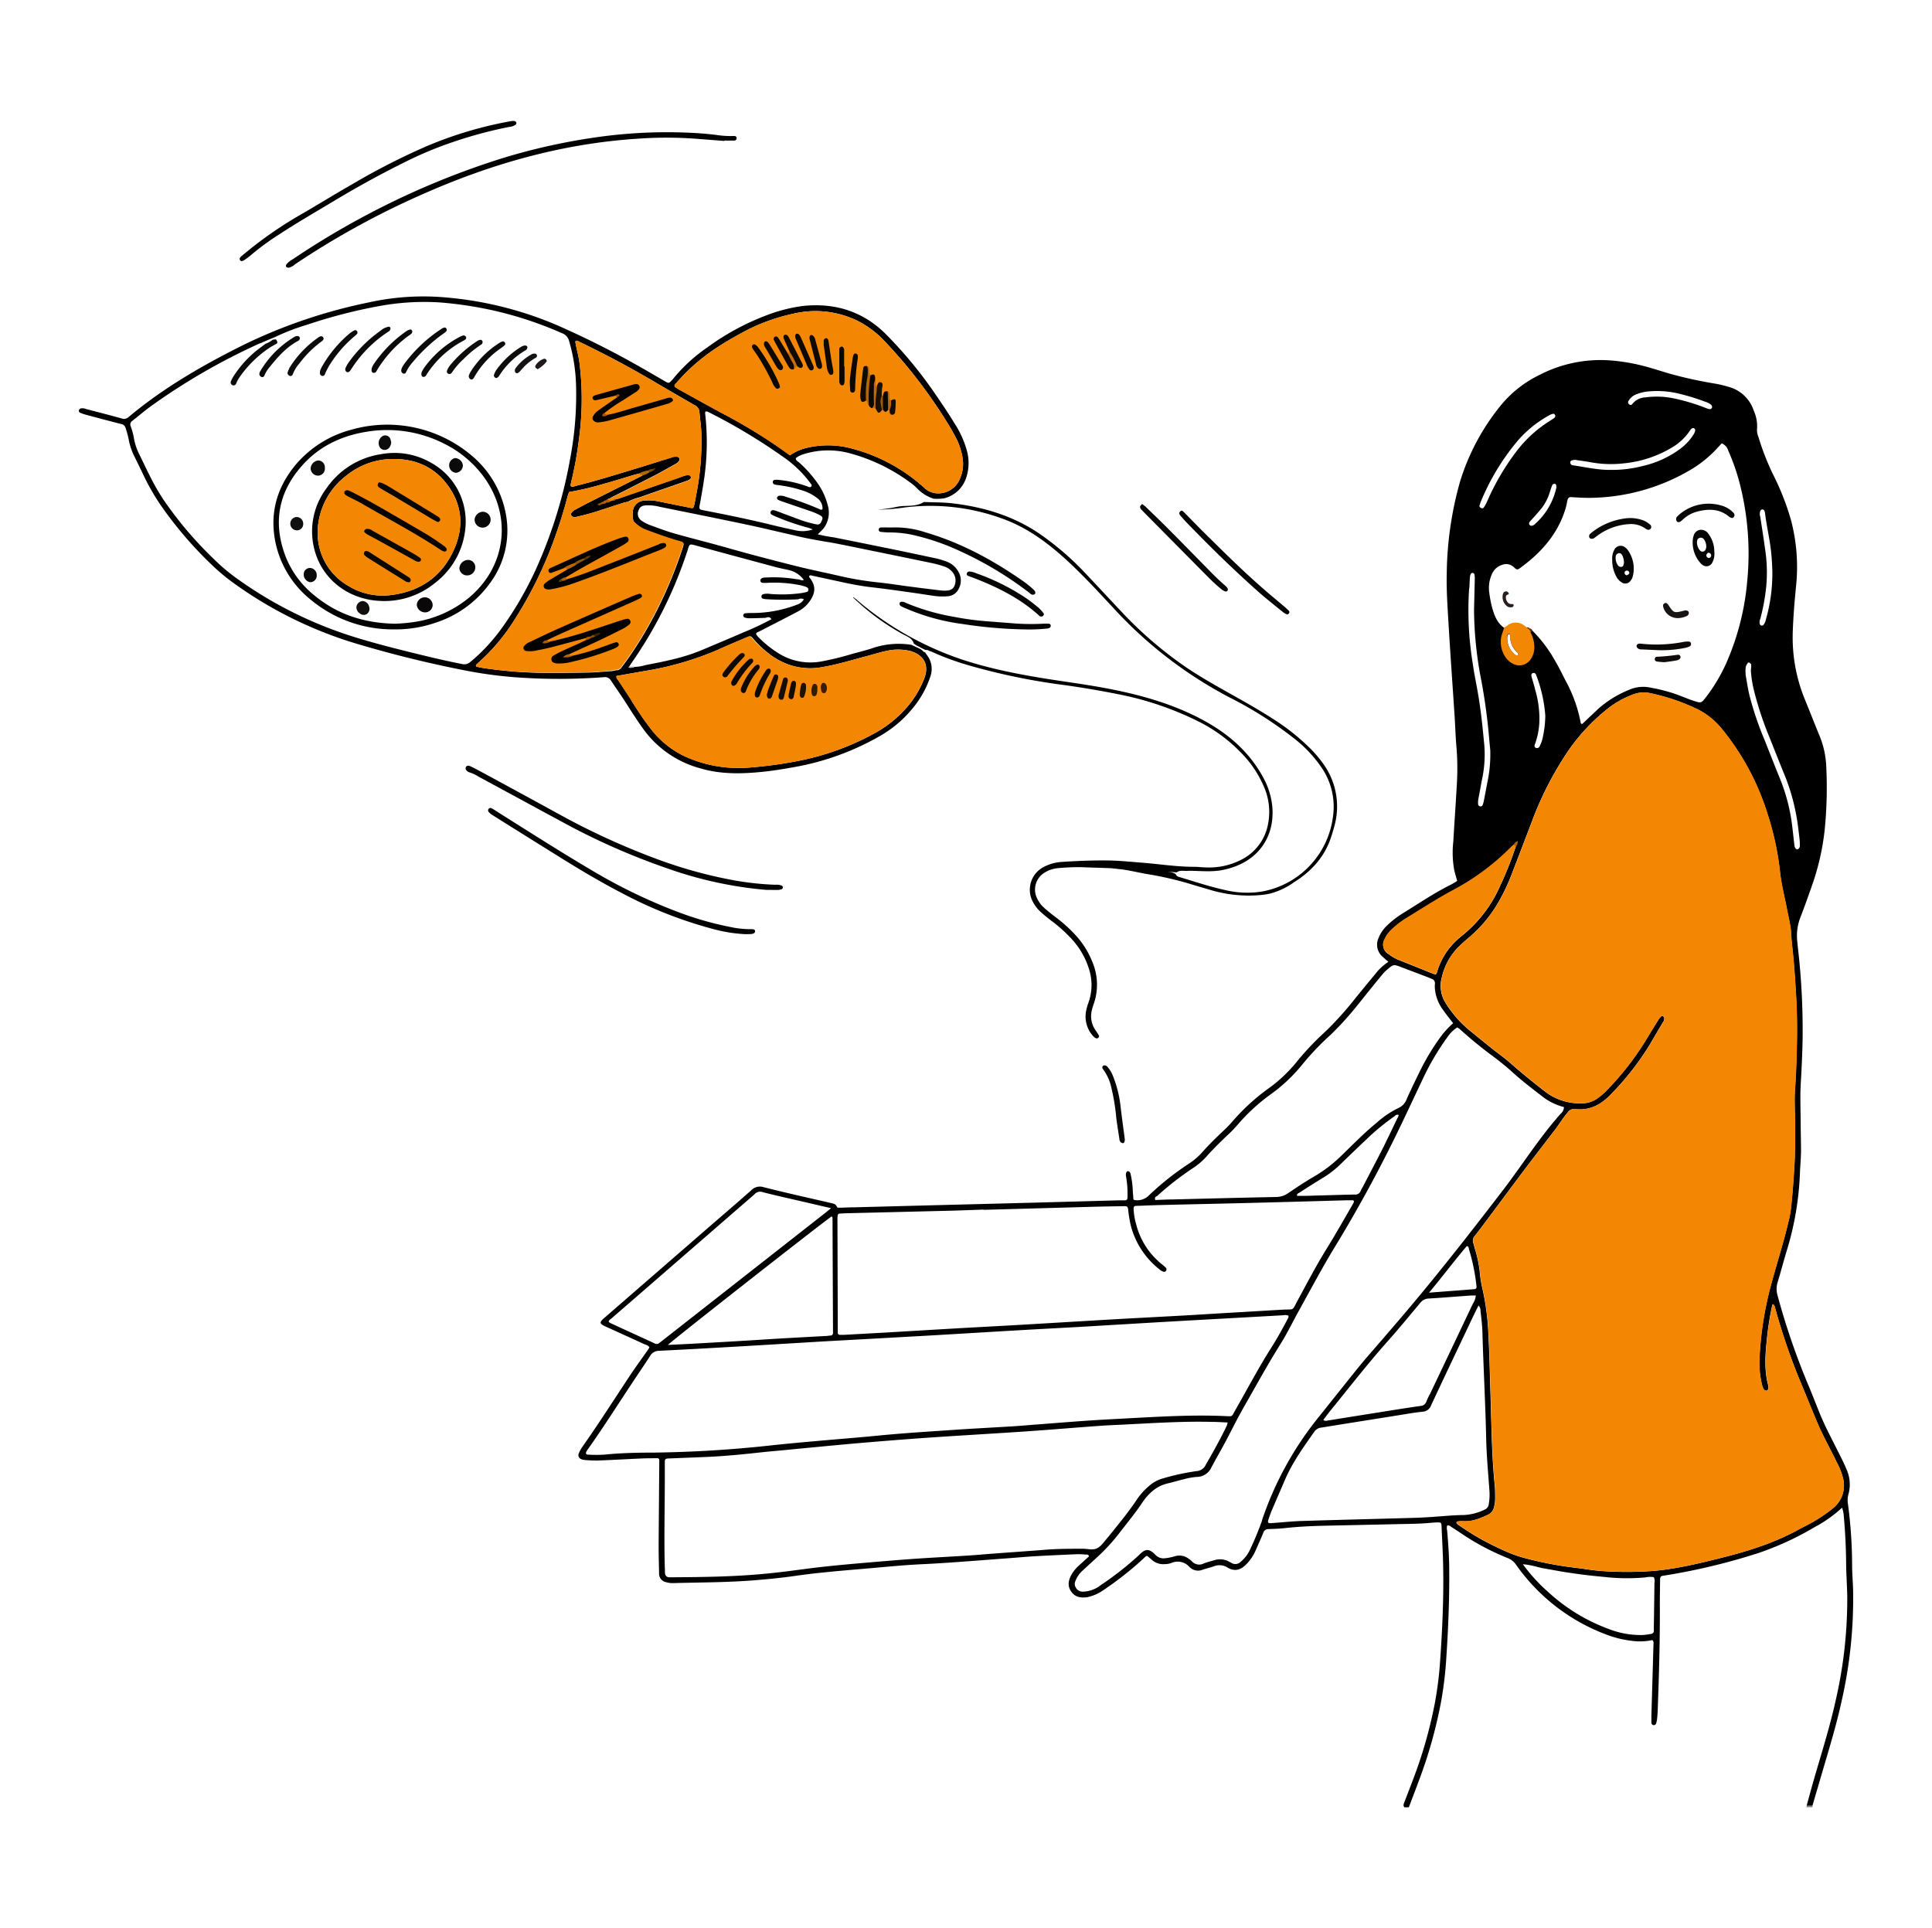 <svg xmlns="http://www.w3.org/2000/svg" data-name="Layer 1" viewBox="0 0 517 516" id="concept-of-product-release-and-launch-for-public"><g data-name="product release or product launch"><path d="M215.27 121.47a22.09 22.09 0 0 1 11.77-.26 48.14 48.14 0 0 1 16.49 7.89 11.83 11.83 0 0 1 1.76 1.47 10.53 10.53 0 0 0 4.51 2.88 11.36 11.36 0 0 0 2.91-.11 8.27 8.27 0 0 0 5.77-5.29 12.41 12.41 0 0 0 .27-7.41 26.38 26.38 0 0 0-3.35-7.39c-1.89-3.1-3.94-6.08-6-9.07a114.83 114.83 0 0 0-11.9-14.3c-6.16-6.4-13.79-8.92-22.61-8a42.51 42.51 0 0 0-9.7 2.47A66.79 66.79 0 0 0 189.24 93a43.39 43.39 0 0 0-9.2 8.49l-.14.15c-.91 1-.91 1-2 .37l-4.7-2.72A240 240 0 0 0 149 87a96.41 96.41 0 0 0-29.47-7.38 67.73 67.73 0 0 0-21 1.34 140.81 140.81 0 0 0-33 11.16c-11 5.46-21.64 11.55-31.11 19.48a1.81 1.81 0 0 1-1.89.38c-3.15-.89-6.32-1.68-9.49-2.52a2.51 2.51 0 0 0-1.43-.16.8.8 0 0 0-.44.37.56.56 0 0 0 .19.74 9 9 0 0 0 1.56.56c3.16.85 6.32 1.7 9.5 2.5a1.42 1.42 0 0 1 1.17 1 26.42 26.42 0 0 1 .82 3 17.45 17.45 0 0 0 1.67 4.92c.83 1.69 1.66 3.38 2.47 5.08a58.26 58.26 0 0 0 4.73 8.12A104.09 104.09 0 0 0 56.51 151a53 53 0 0 0 6.26 5.22 110 110 0 0 0 32.49 16q14.71 4.4 29.8 7.32a114.5 114.5 0 0 0 13.68 1.77 160.65 160.65 0 0 0 22.8-.08 1.86 1.86 0 0 1 1.93.87c1.12 1.68 2.28 3.34 3.38 5 1.78 2.75 3.5 5.52 5.43 8.18a27.66 27.66 0 0 0 15.26 10.38c5 1.47 10.19 1.47 15.36 1 3.47-.29 6.91-.88 10.34-1.5a70.71 70.71 0 0 0 21.89-8 31.36 31.36 0 0 0 9.23-7.77 26 26 0 0 0 4.61-8.37 6 6 0 0 0-.82-5.57l-.59-.85a1.6 1.6 0 0 1-.81-.61.5.5 0 0 1-.29-.22l-2.6-1.21a21.8 21.8 0 0 0-10.68 1c-1.65.53-3.34.94-5 1.4a78.23 78.23 0 0 1-8.1 2 16.17 16.17 0 0 1-11.28-1.84 29 29 0 0 1-5.88-4.64 3.25 3.25 0 0 1-.51-.65.36.36 0 0 1 .12-.53c.36-.2.75-.36 1.12-.55 3.27-1.68 6.55-3.36 9.81-5.07a8.91 8.91 0 0 0 3.5-3.2c1.39-2.22 1.25-4-.47-6.09.09-.47.4-.48.76-.35l7.14 1.54c2.79.62 5.58 1.19 8.42 1.53 4 .46 7.88 1 11.82 1.57 1.72.24 3.44.52 5.17.77a15.69 15.69 0 0 0 3.75.12 3.47 3.47 0 0 0 3-2 4.6 4.6 0 0 0 0-4.41 5.88 5.88 0 0 0-3.2-2.85 20.91 20.91 0 0 0-2.79-.86c-4.69-1-9.4-2-14.1-2.95q-6.66-1.36-13.32-2.69a39.68 39.68 0 0 1-4.32-.82 19.3 19.3 0 0 0 1.57-1.58 7 7 0 0 0 1.07-6.35 17.52 17.52 0 0 0-2.74-5.83 31.5 31.5 0 0 0-4.87-5.45c-.34-.3-.86-.48-.91-1.15a5.75 5.75 0 0 1 .81-.56 9.72 9.72 0 0 1 1.52-.6Zm-89.37 55.64a2.41 2.41 0 0 1-2.27.59c-4.79-.93-9.53-2.09-14.26-3.26s-9.71-2.46-14.5-3.95a109.53 109.53 0 0 1-31.48-15.67 52 52 0 0 1-6.08-5.12 101.68 101.68 0 0 1-13.52-15.91 57.63 57.63 0 0 1-3.37-5.79c-1.09-2.1-2.07-4.27-3.13-6.38a15.91 15.91 0 0 1-1.38-3.94 19 19 0 0 0-.94-3.63 1.13 1.13 0 0 1 .47-1.45c1.6-1.24 3.13-2.57 4.76-3.76a168.92 168.92 0 0 1 29.44-17 3.84 3.84 0 0 1 .4-.11c.41-.29 3.61-1.5 3.87-1.68a60.14 60.14 0 0 1 8.38-3.18 138.5 138.5 0 0 1 19.41-5 66.5 66.5 0 0 1 16.06-.93 102.12 102.12 0 0 1 16.09 2.58 101 101 0 0 1 16.58 5.66 3 3 0 0 1 1.84 2 47 47 0 0 1 1.9 12.79 91.46 91.46 0 0 1-1.51 18.31 124.45 124.45 0 0 1-8 27.19 93.63 93.63 0 0 1-9.66 17.61 50 50 0 0 1-7.68 8.82c-.45.41-.95.8-1.42 1.21ZM157 180c-4.25.08-8.5.08-12.76.06a115.52 115.52 0 0 1-15.24-1.34c-.54-.07-1.08-.23-1.58-.34-.16-.4.07-.57.27-.74a53.38 53.38 0 0 0 10.09-11.93 108.21 108.21 0 0 0 11.4-23.91c1-2.89 1.89-5.82 2.65-8.79.12-.46.3-.91.44-1.33a81.25 81.25 0 0 0 9.21-2.17c2.68-.74 5.34-1.58 8-2.37.47-.14.94-.24 1.41-.35s1-.33 1 .49q-7.1 3.56-14.18 7.12c-1.24.63-2.47 1.29-3.69 1.95a2.85 2.85 0 0 0-1.12.92.73.73 0 0 0 .32 1 1.89 1.89 0 0 0 1.22 0 57.35 57.35 0 0 0 6-1.65c2.12-.67 4.23-1.38 6.35-2.06.4-.13.81-.18 1.22-.27a12.21 12.21 0 0 1 3.09-1.19c4.19-1.48 8.4-2.92 12.6-4.39 1-.35 1.34-.74 1.13-1.19s-.71-.52-1.69-.22c-.53.16-1.05.38-1.57.56l-16.17 5.58a4 4 0 0 1-.62.11c-.28.17-.65.1-.91.34a.63.63 0 0 1-.33.09c-.4.08-.89.4-.88-.4a.76.76 0 0 1 .35-.14l.45-.25c3.73-1.89 7.47-3.77 11.19-5.69 2-1 3.92-2.13 5.87-3.21a2.68 2.68 0 0 0 1.25-1.06.75.75 0 0 0-.44-1 3.17 3.17 0 0 0-1.64.18L171.5 125c-5.74 1.74-11.45 3.54-17.28 5l-.6.17c-.79.22-1.05 0-.86-.78a101.07 101.07 0 0 0 2.15-11.72 78.87 78.87 0 0 0 .15-20.67c-.23-1.65-.67-3.28-1-4.91 0-.27-.2-.53 0-.85.4-.21.72.11 1.06.27 7 3.37 13.81 7 20.46 10.94 3.41 2 6.86 4 10.33 6a2.12 2.12 0 0 1 1.25 1.76c.18 2 .47 4 .54 6a74.21 74.21 0 0 1-1.4 16.22c-.17 1-.35 1.92-.57 2.87-.15.68-.29.75-1 .6l-8.4-1.69a12.51 12.51 0 0 0-4-.23 3.19 3.19 0 0 0-3 3 6.75 6.75 0 0 0 .19 2.49 8.43 8.43 0 0 0 3.76 2.54c2.94 1.1 5.89 2.16 8.91 3 .77.21.87.42.63 1.21a110.57 110.57 0 0 1-4.21 11.13 107.16 107.16 0 0 1-10.82 19.3l-1.48 2a1.6 1.6 0 0 1-1.2.72c-.49 0-1 .2-1.45.24-2.25.11-4.47.39-6.66.39Zm50.42-3.92a17.42 17.42 0 0 0 12.43 2.48c4.07-.67 8-1.89 12-2.95 2.16-.57 4.27-1.27 6.49-1.63a14.17 14.17 0 0 1 5.39.27c.13 0 .26.1.39.14 2.89 1 4.62 3.42 3.28 7a26.24 26.24 0 0 1-5.54 8.8 31.15 31.15 0 0 1-7.93 6.1 69.78 69.78 0 0 1-20.17 7.31 110.16 110.16 0 0 1-13 1.79 34.71 34.71 0 0 1-17.54-3 24.91 24.91 0 0 1-9-7.27 83.5 83.5 0 0 1-5.19-7.6c-1.15-1.83-2.36-3.62-3.54-5.43a1.63 1.63 0 0 1-.48-1.2l7.38-1.3a82.61 82.61 0 0 0 19.84-5.74c2.15-1 4.35-1.89 6.52-2.83.39-.16.76-.35 1.15-.5.9-.36 1-.36 1.62.36a28.29 28.29 0 0 0 5.86 5.21Zm8.46-17.66a14 14 0 0 1-1.43.3 38.22 38.22 0 0 1-8.35.23 4.7 4.7 0 0 0-1.87.06.64.64 0 0 0-.47.61.58.58 0 0 0 .46.61 5.59 5.59 0 0 0 1.23.15 74 74 0 0 0 8.16 0 1.62 1.62 0 0 1 1.5 0 3.11 3.11 0 0 1-1.7 1.39 33.41 33.41 0 0 1-12.41 2.28 15.11 15.11 0 0 0-1.66.09.55.55 0 0 0-.44.61.64.64 0 0 0 .34.49 3.55 3.55 0 0 0 1.21.22c1.46 0 2.91-.07 4.37-.11.61-.19 1.21-.38 1.6.37a74.12 74.12 0 0 1-7.33 3.45c-3.69 1.61-7.4 3.16-11.1 4.72-4.94 2.11-10.12 3.11-15.29 4.11a10.77 10.77 0 0 1-2.87.47 1.49 1.49 0 0 1-1.46 0 6.3 6.3 0 0 1 .4-.72 114.27 114.27 0 0 0 15.07-30c.8-2.39.38-2.29 3-1.59q10.37 2.83 20.76 5.61c1 .27 2 .45 3.06.7a6.92 6.92 0 0 1 4.44 2.72c-.59.26-1-.08-1.42-.13s-1-.11-1.45-.2a37.61 37.61 0 0 0-7.72-.28 1.36 1.36 0 0 0-.6.14c-.22.14-.47.32-.43.65a.61.61 0 0 0 .49.6 8.75 8.75 0 0 0 1.45 0 34.84 34.84 0 0 1 8.94.69 10.14 10.14 0 0 1 1.59.51.73.73 0 0 1 .36.7.57.57 0 0 1-.47.56Zm5.78-13.35c3.29.58 6.56 1.28 9.84 1.95q9 1.83 18 3.7a30.16 30.16 0 0 1 3.22.9 4.71 4.71 0 0 1 2.2 1.54 3.43 3.43 0 0 1 .64 3.15 2.07 2.07 0 0 1-1.88 1.71 9.74 9.74 0 0 1-1.87 0c-2.91-.34-5.81-.71-8.71-1.09s-5.52-.81-8.29-1.09a83.41 83.41 0 0 1-10.29-1.74c-3.94-.9-7.9-1.7-11.81-2.69-5.87-1.48-11.73-3-17.55-4.65-4.88-1.41-9.82-2.6-14.71-4-2.21-.63-4.36-1.45-6.51-2.24a10.87 10.87 0 0 1-2.22-1.15 2.2 2.2 0 0 1-.85-2.76c.32-.94.88-1.31 2.1-1.38h.68a12.28 12.28 0 0 1 2.84.39c7.64 1.56 15.29 3.08 22.92 4.69 4.42.93 8.82 2 13.23 3 2.94.74 5.96 1.25 8.98 1.77Zm-4.44-15.33c-.05.72-.44.75-1 .5a31.11 31.11 0 0 0-7.92-1.82 4.44 4.44 0 0 0-1 0 .57.57 0 0 0-.51.57.67.67 0 0 0 .43.65 5.84 5.84 0 0 0 1 .18 35.41 35.41 0 0 1 7.11 1.63 12.33 12.33 0 0 1 3.28 1.8 3.39 3.39 0 0 1 1.49 3c-.42.38-.7 0-1-.08a84.75 84.75 0 0 0-8.83-3.22 3.61 3.61 0 0 0-1.83-.27.79.79 0 0 0-.45.35.52.52 0 0 0 .23.72 8.84 8.84 0 0 0 1.35.54l7.71 2.64a15.36 15.36 0 0 1 1.72.74c1.25.59 1.33.86.72 2.07a1 1 0 0 1-1.17.6 29.36 29.36 0 0 1-4.43-1.23c-2.09-.76-4.17-1.56-6.26-2.33a3.54 3.54 0 0 0-1-.26.64.64 0 0 0-.64.45.59.59 0 0 0 .24.73 10.34 10.34 0 0 0 1.51.7 65.43 65.43 0 0 0 8.5 2.89 7.86 7.86 0 0 1 1 .41 8.44 8.44 0 0 1-4.83.17c-2.11-.44-4.22-.93-6.31-1.44-5.42-1.32-10.87-2.46-16.34-3.53q-1.12-.21-2.25-.45c-.49-.1-.66-.38-.57-.9.38-2.06.75-4.11 1.07-6.18a68.22 68.22 0 0 0 .45-18.77 1.65 1.65 0 0 1 .07-.45 1.76 1.76 0 0 1 .57 0 154.54 154.54 0 0 1 20.24 12.12 30.28 30.28 0 0 1 7.61 7.48Zm-5.81-7.88-2.79-2a144.21 144.21 0 0 0-14.85-9c-3.87-2.07-7.7-4.22-11.55-6.34a14.72 14.72 0 0 1-1.43-.87.51.51 0 0 1-.06-.87c.9-1 1.76-2 2.69-2.92a53.2 53.2 0 0 1 9.58-7.58c2.06-1.31 4.19-2.5 6.34-3.65A50.26 50.26 0 0 1 212.1 84a25.65 25.65 0 0 1 18.09 2.22 26.7 26.7 0 0 1 6.86 5.43 132.68 132.68 0 0 1 15.72 20.32 61.78 61.78 0 0 1 3.34 5.8 17.53 17.53 0 0 1 1.47 4.78 9.72 9.72 0 0 1-.61 5.33 6.25 6.25 0 0 1-6.57 4.12 5.39 5.39 0 0 1-3.14-1.52 46.19 46.19 0 0 0-19.11-10.39 24.32 24.32 0 0 0-12.42-.2 12.72 12.72 0 0 0-4.36 1.98Z"></path><path fill="#020101" d="M115.42 123.88a19.53 19.53 0 0 0-13.54-2.32 21.57 21.57 0 0 0-14.5 9.1A19.17 19.17 0 0 0 84.12 147c1.91 7.59 8.56 13.32 17.44 13.81a21.33 21.33 0 0 0 14.8-4.76 20.8 20.8 0 0 0 8.26-16.44 17.89 17.89 0 0 0-9.2-15.73Zm-10.34 35.31a17.53 17.53 0 0 1-11.68-2.29 16.29 16.29 0 0 1-8.4-14.31 19.32 19.32 0 0 1 7.56-15.21 19.87 19.87 0 0 1 12.35-4.54c5.73-.11 10.75 1.79 14.39 6.36 4.42 5.54 5 11.76 2.08 18.1-3.16 6.91-8.75 10.83-16.3 11.89Z"></path><path fill="#f38704" d="M169.49 139.39a.8.8 0 0 1-.55-.78v-2.06a2.52 2.52 0 0 0-.9-2.19 12.21 12.21 0 0 1 3.09-1.19c4.19-1.48 8.4-2.92 12.6-4.39 1-.35 1.34-.74 1.13-1.19s-.71-.52-1.69-.22c-.53.16-1.05.38-1.57.56l-16.17 5.58a4 4 0 0 1-.62.11c-.28.17-.65.1-.91.34a.63.63 0 0 1-.33.09c-.4.08-.89.4-.88-.4a.76.76 0 0 1 .35-.14l.45-.25c3.73-1.89 7.47-3.77 11.19-5.69 2-1 3.92-2.13 5.87-3.21a2.68 2.68 0 0 0 1.25-1.06.75.75 0 0 0-.44-1 3.17 3.17 0 0 0-1.64.18L171.5 125c-5.74 1.74-11.45 3.54-17.28 5l-.6.17c-.79.22-1.05 0-.86-.78a101.07 101.07 0 0 0 2.15-11.72 78.87 78.87 0 0 0 .15-20.67c-.23-1.65-.67-3.28-1-4.91 0-.27-.2-.53 0-.85.4-.21.72.11 1.06.27 7 3.37 13.81 7 20.46 10.94 3.41 2 6.86 4 10.33 6a2.12 2.12 0 0 1 1.25 1.76c.18 2 .47 4 .54 6a74.21 74.21 0 0 1-1.4 16.22c-.17 1-.35 1.92-.57 2.87-.15.68-.29.75-1 .6l-8.4-1.69a12.51 12.51 0 0 0-4-.23 3.19 3.19 0 0 0-3 3 6.75 6.75 0 0 0 .16 2.41ZM211.37 121.87l-2.79-2a144.21 144.21 0 0 0-14.85-9c-3.87-2.07-7.7-4.22-11.55-6.34a14.72 14.72 0 0 1-1.43-.87.51.51 0 0 1-.06-.87c.9-1 1.76-2 2.69-2.92a53.2 53.2 0 0 1 9.62-7.59c2.06-1.31 4.19-2.5 6.34-3.65A50.26 50.26 0 0 1 212.1 84a25.65 25.65 0 0 1 18.09 2.22 26.7 26.7 0 0 1 6.86 5.43 132.68 132.68 0 0 1 15.72 20.32 61.78 61.78 0 0 1 3.34 5.8 17.53 17.53 0 0 1 1.47 4.78 9.72 9.72 0 0 1-.61 5.33 6.25 6.25 0 0 1-6.57 4.12 5.39 5.39 0 0 1-3.14-1.52 46.19 46.19 0 0 0-19.11-10.39 24.32 24.32 0 0 0-12.42-.2 12.72 12.72 0 0 0-4.36 1.98ZM164.86 180.93l7.38-1.3a82.61 82.61 0 0 0 19.84-5.74c2.15-1 4.35-1.89 6.52-2.83.39-.16.76-.35 1.15-.5.9-.36 1-.36 1.62.36a28.29 28.29 0 0 0 6 5.17 17.42 17.42 0 0 0 12.43 2.48c4.07-.67 8-1.89 12-2.95 2.16-.57 4.27-1.27 6.49-1.63a14.17 14.17 0 0 1 5.39.27c.13 0 .26.1.39.14 2.89 1 4.62 3.42 3.28 7a26.24 26.24 0 0 1-5.54 8.8 31.15 31.15 0 0 1-7.93 6.1 69.78 69.78 0 0 1-20.17 7.31 110.16 110.16 0 0 1-13 1.79 34.71 34.71 0 0 1-17.54-3 24.91 24.91 0 0 1-9-7.27 83.5 83.5 0 0 1-5.19-7.6c-1.15-1.83-2.36-3.62-3.54-5.43a1.63 1.63 0 0 1-.58-1.17Z"></path><path fill="#f38704" d="M171.86 127.28q-7.1 3.56-14.18 7.12c-1.24.63-2.47 1.29-3.69 1.95a2.85 2.85 0 0 0-1.12.92.73.73 0 0 0 .32 1 1.89 1.89 0 0 0 1.22 0 57.35 57.35 0 0 0 6-1.65c2.12-.67 4.23-1.38 6.35-2.06.4-.13.81-.18 1.22-.27 1.14.07 1.15.85 1.17 1.73 0 1.1-.46 2.26.3 3.3a8.43 8.43 0 0 0 3.76 2.54c2.94 1.1 5.89 2.16 8.91 3 .77.21.87.42.63 1.21a110.57 110.57 0 0 1-4.21 11.13 107.16 107.16 0 0 1-10.82 19.3l-1.48 2a1.6 1.6 0 0 1-1.2.72c-.49 0-1 .2-1.45.24-2.22.18-4.44.42-6.67.47-4.25.08-8.5.08-12.76.06a115.52 115.52 0 0 1-15.16-1.27c-.54-.07-1.08-.23-1.58-.34-.16-.4.07-.57.27-.74a53.38 53.38 0 0 0 10.09-11.93 108.21 108.21 0 0 0 11.4-23.91q1.5-4.34 2.66-8.79c.11-.46.29-.91.43-1.33a81.25 81.25 0 0 0 9.21-2.17c2.68-.74 5.34-1.58 8-2.37.47-.14.94-.24 1.41-.35s.99-.33.97.49Z"></path><path d="M495.89 425.74c-.05-2.37-.28-4.74-.27-7.11a127.1 127.1 0 0 0-1.1-16.07 6 6 0 0 1 .12-2.67 9.83 9.83 0 0 0-.55-6.75c-.52-1.28-1.15-2.53-1.77-3.78-1.8-3.62-3.73-7.17-5.28-10.91-1.11-2.71-2.14-5.45-3.29-8.14a191.08 191.08 0 0 1-8.05-23.51 6.24 6.24 0 0 1 0-3.68c.88-2.87 1.62-5.77 2.5-8.64a81 81 0 0 0 3.46-20.56c.07-1.88.26-3.76.29-5.64 0-2.37-.07-4.74-.09-7.11 0-3.63-.18-7.25 0-10.88.25-4.18.45-8.36.52-12.55a193.66 193.66 0 0 0-1.3-24.43c-.06-.48-.08-1-.14-1.46a13.58 13.58 0 0 1 1-6.74c1-2.59 1.92-5.23 2.85-7.86a65.94 65.94 0 0 0 3.5-15.25 113.87 113.87 0 0 0 .41-16.93 24.08 24.08 0 0 0-1.86-8.32c-1.3-3.15-2.53-6.34-3.83-9.49a43.75 43.75 0 0 1-3.26-18.4c.14-4 .47-7.93.86-11.89a49.22 49.22 0 0 0-1.4-18 70 70 0 0 0-4.85-12.22 68.36 68.36 0 0 1-3.84-9.93 4.34 4.34 0 0 1-.35-1.83 10.16 10.16 0 0 0-.87-5.09 9.7 9.7 0 0 0-6.7-6.36 30.05 30.05 0 0 0-3.86-.91 112.36 112.36 0 0 1-12-2.65c-2-.59-4-1.24-6-1.79a50.57 50.57 0 0 0-10.5-1.78 35.46 35.46 0 0 0-18.18 3.88 30.65 30.65 0 0 0-10.7 8.51 60.17 60.17 0 0 0-10.63 20 93.59 93.59 0 0 0-3.58 24.55c-.12 4.4.2 8.79.45 13.18.5 8.43 1.11 16.84 1.66 25.27.16 2.57.24 5.16.45 7.73a68.73 68.73 0 0 1 .19 9.41c-.29 5.43-.69 10.86-1 16.29a26.26 26.26 0 0 0 .23 7.51c.22 1 .53 2 .81 3a16.72 16.72 0 0 1-1.45.89c-4.64 2.29-8.9 5.2-13.29 7.9a24.14 24.14 0 0 0-3.95 3.09 9 9 0 0 0-2.35 3.42 4.24 4.24 0 0 0 1.08 5l1.55 1.37a14.37 14.37 0 0 0-2.92 2.53c-1.9 2.32-3.82 4.62-5.71 6.95a90.37 90.37 0 0 1-7.93 8.89 77.14 77.14 0 0 0-7.8 8.17 39 39 0 0 1-7.54 7.21 55.14 55.14 0 0 0-9.86 9 30.44 30.44 0 0 1-2.64 2.69c-1.77 1.68-3.52 3.38-5.14 5.21a18.36 18.36 0 0 1-3.94 3.42 75.48 75.48 0 0 0-10.93 8.74 4.38 4.38 0 0 1-3.45.94.42.42 0 0 1-.4-.41c0-.56-.06-1.11-.12-1.67a24.67 24.67 0 0 0-.49-4.36c-.14-.51-.1-1.18-.82-1.29-.42-.06-.69.71-.48 1.59a27.35 27.35 0 0 1 .36 5.42c0 .49-.16.79-.7.79h-1.67q-11.1.31-22.18.61l-32.23.83-16.32.43c-1.26 0-2.51.08-3.77.1-.33 0-.78.09-.92-.28-.33-.81-1-.82-1.71-1-6-1.39-12-2.71-17.9-4.22a3.24 3.24 0 0 0-3.35.9c-3.76 3.33-7.58 6.59-11.37 9.88l-27.82 24.16c-1.47 1.28-1.43 1.58.32 2.38 3.42 1.57 6.85 3.1 10.26 4.68.49.22 1.08.3 1.42.86a5.21 5.21 0 0 1-.28.52c-1.64 2.34-3.33 4.65-4.9 7-4.27 6.45-8.44 13-12.89 19.31a9 9 0 0 0-.87 1.66 1.14 1.14 0 0 0 .6 1.4 2.9 2.9 0 0 0 1 .26 32.42 32.42 0 0 0 3.55.15c3.84-.14 7.67-.37 11.5-.54 1.46-.07 2.93-.06 4.39-.08a.5.5 0 0 1 .54.51 4.26 4.26 0 0 1 0 .62c-.05 7.54-.13 15.07-.17 22.61 0 2.37.08 4.74.12 7.11a2.29 2.29 0 0 0 1.77 2.3 6.41 6.41 0 0 0 2.26.27c7.12-.19 14.23-.17 21.34-.74 3.61-.29 7.22-.64 10.81-1.15 2.76-.39 5.53-.74 8.3-1 3.33-.35 6.67-.62 10-.91 5.28-.44 10.55-1 15.85-1.25 3.06-.14 6.13-.34 9.19-.56 4.87-.34 9.74-.73 14.61-1.09 2.29-.18 4.59-.38 6.88-.51 3.56-.2 7.11-.36 10.66-.51a21 21 0 0 1 2.51.09c.3 0 .7-.08.87.48l-2.58 2.34a9.9 9.9 0 0 0-2.12 2.57c-.83 1.5-1.13 3-.06 4.52s2.6 1.74 4.29 1.49a6 6 0 0 0 .81-.21 11 11 0 0 0 3.21-1.47 90.38 90.38 0 0 0 10.71-8.37c.3-.29.6-.58.91-.86a.4.4 0 0 1 .55 0c.38.31.77.61 1.12.94a4.54 4.54 0 0 0 3.48 1.12 5.38 5.38 0 0 0 1.65-.27 4.2 4.2 0 0 1 4.94 1.07 3.21 3.21 0 0 0 3.5.7c1-.33 2-.56 3-.91a4 4 0 0 1 3.6.3c2.08 1.27 3.73.61 5.23-1a12.09 12.09 0 0 0 2.31-3.47c.7-1.59 1.43-3.18 2.08-4.79a1.38 1.38 0 0 1 1.36-1c1.47-.05 2.93-.1 4.39-.26 3.4-.37 6.81-.55 10.23-.63 6.7-.15 13.4-.28 20.09-.44 3.07-.07 6.14-.07 9.2-.39a15.63 15.63 0 0 1 1.67-.06c.54 0 .73.18.75.75.15 3.41.35 6.83.43 10.24.21 9-.21 18-.86 27a96.48 96.48 0 0 1-1.39 10.58 120.92 120.92 0 0 1-5 18.11c-1 2.75-2.07 5.47-3.12 8.2-.18.46-.36.9 0 1.35h1.2c.91-2.4 1.84-4.79 2.72-7.2a124.71 124.71 0 0 0 5.84-20.69 99.13 99.13 0 0 0 1.4-11c.55-8.14.92-16.3.85-24.46 0-3.56-.25-7.11-.55-10.66a2.6 2.6 0 0 1 0-1.41 1.2 1.2 0 0 1 1 .31c.93.62 1.88 1.21 2.8 1.84a64.83 64.83 0 0 0 12.34 6.55 4.75 4.75 0 0 1 2.23 1.72 51.63 51.63 0 0 0 25.05 19.08 28.53 28.53 0 0 0 6.1 1.39 15.92 15.92 0 0 0 5.38-.22c.47.43.31.94.3 1.41q-.27 9.42-.55 18.83v1.88a.65.65 0 0 0 1.27.19 7.48 7.48 0 0 0 .23-1c.08-.76.15-1.53.18-2.29.36-9.7.64-19.39.58-29.09 0-1.88.05-3.77.06-5.65 0-1.42.12-1.39 1.31-1.57a167.4 167.4 0 0 0 25-6 79.32 79.32 0 0 0 15.16-7 34.11 34.11 0 0 0 7.23-5.14 8.52 8.52 0 0 1 .49 2.57c.36 4 .55 7.93.6 11.91 0 3.06.25 6.13.3 9.2a120.41 120.41 0 0 1-3.08 27.84c-1.61 7.3-3.87 14.39-5.94 21.55-.63 2.21-1.22 4.43-1.83 6.64a.34.34 0 0 1 .08.16 1.55 1.55 0 0 0 1.47-.15c.51-1.74 1-3.47 1.53-5.21 2.18-7.63 4.63-15.19 6.32-23a123.25 123.25 0 0 0 3.02-29.25Zm-23.59-279c-.37-2.83-.84-5.65-1.26-8.48a2.21 2.21 0 0 1 .06-1.62.73.73 0 0 1 .49-.32.68.68 0 0 1 .5.28 2.34 2.34 0 0 1 .24.79c.4 3.33 1.19 6.58 1.57 9.92.22 1.94.33 3.89.38 5.7a44.68 44.68 0 0 1-1.72 12.74 3.3 3.3 0 0 1-.67 1.5.65.65 0 0 1-.54.17.74.74 0 0 1-.43-.4 2.27 2.27 0 0 1 .14-1.43 54.62 54.62 0 0 0 1.58-8.63 41.14 41.14 0 0 0-.34-10.26Zm-4.08 30.68c.16.11.39.27.4.42a14.43 14.43 0 0 1-.09 1.62 29.5 29.5 0 0 0 .85 5.39 88 88 0 0 0 4.13 12.47c1.41 3.56 2.82 7.11 4.27 10.65a56 56 0 0 1 3.51 14.36c.1.83.21 1.65.29 2.49.05.48.05 1 .06 1.46a1 1 0 0 1-.59 1c-.33.15-.78-.34-.86-1-.2-1.59-.35-3.18-.55-4.77a49.29 49.29 0 0 0-3.24-12.92c-1.42-3.48-2.79-7-4.17-10.47a86.67 86.67 0 0 1-4.07-12c-.41-1.75-.69-3.55-1-5.34a9.67 9.67 0 0 1 0-2.28 2.1 2.1 0 0 1 .45-.91.39.39 0 0 1 .61-.21Zm-32.4-70.16a4 4 0 0 1 2.22-1.8 11.83 11.83 0 0 1 3.46-.74 24.71 24.71 0 0 1 7.28.51 58.61 58.61 0 0 1 7.58 2.3 4.4 4.4 0 0 1 1.48.75.78.78 0 0 1 .29.79.6.6 0 0 1-.59.43 5.16 5.16 0 0 1-1.18-.36 53.25 53.25 0 0 0-8.19-2.47 22.49 22.49 0 0 0-7.89-.32 4.69 4.69 0 0 0-3.44 1.72.55.55 0 0 1-.89.13.7.7 0 0 1-.13-.98Zm-15.28 16a2.16 2.16 0 0 1 1.42-.12c1.18.16 2.35.32 3.51.53a30 30 0 0 0 9.16.32 30.88 30.88 0 0 0 12.77-4.22 14.87 14.87 0 0 0 4.83-4.54 1.79 1.79 0 0 1 .56-.6.59.59 0 0 1 .55 0 .63.63 0 0 1 .3.5 2.75 2.75 0 0 1-.36 1 13.86 13.86 0 0 1-3.68 4 26.86 26.86 0 0 1-10.19 4.62 31.89 31.89 0 0 1-8.24 1c-3.53.07-6.93-.75-10.38-1.25a.57.57 0 0 1-.36-.18.84.84 0 0 1-.23-.53.72.72 0 0 1 .34-.59Zm-1 10.43a.75.75 0 0 1 .88-.65c1.74.1 3.49.22 5.23.19a53.9 53.9 0 0 0 26.65-7.45 31.48 31.48 0 0 0 7-5.58l1.42-1.55a3 3 0 0 1 1.78 2 56.57 56.57 0 0 1 3.33 9.88 75.43 75.43 0 0 1 1.75 24.7 69.28 69.28 0 0 1-5.53 22 45.45 45.45 0 0 1-5.78 9.66c-1 1.22-1.13 1.27-2.69.78s-3.25-1.21-4.88-1.82a45.35 45.35 0 0 0-7.07-1.84 9.31 9.31 0 0 0-5.72.61 28.63 28.63 0 0 0-8.14 5l-4.38 4.13c-.42-.05-.41-.38-.45-.61a37.88 37.88 0 0 0-4-11c-.89-1.73-1.73-3.5-2.73-5.17a36.64 36.64 0 0 0-6.11-8.16c-.27-.31-.68-.09-1-.26s-.68-.28-1-.43c-1.84-1.52-3.73-.47-5.61-.11-1.83-1.29-2.59-3.24-3.16-5.27a31.44 31.44 0 0 1-.8-4.09 9 9 0 0 1 .66-4.92 4.38 4.38 0 0 1 2.83-2.58 2.91 2.91 0 0 1 3.09.65c.79.74.95.75 1.77.14 5.7-4.17 10.2-9.27 12.17-16.24.19-.7.29-1.39.45-2.07Zm-8.78 50.65c-.25-.94-.53-1.88-.79-2.81a3.37 3.37 0 0 1-.18-.81.57.57 0 0 1 .46-.61.65.65 0 0 1 .71.29.44.44 0 0 1 .09.18 37.9 37.9 0 0 1 2.47 10.94 28 28 0 0 1-.82 6.42 9.92 9.92 0 0 1-.67 1.74.79.79 0 0 1-1 .48c-.37-.13-.5-.51-.28-1a19.77 19.77 0 0 0 1.19-6.33 27.41 27.41 0 0 0-1.22-8.55Zm-4.48-9a.46.46 0 0 1-.35.12 1.29 1.29 0 0 1-.55-.27 5.6 5.6 0 0 1-2-5 .53.53 0 0 1 .31-.48c.12 0 .28.05.35.13a.57.57 0 0 1 .14.37 5.29 5.29 0 0 0 1.89 4.41.85.85 0 0 1 .24.33.44.44 0 0 1-.07.32Zm10.22-45.08a1.84 1.84 0 0 1-.06.41 18.16 18.16 0 0 1-5.63 9.52 1.48 1.48 0 0 1-1.16.52c-.11-.09-.32-.18-.41-.34a.69.69 0 0 1 0-.56 5.42 5.42 0 0 1 .66-.79c.91-1 1.86-2.06 2.73-3.14a13.4 13.4 0 0 0 2.12-4.26c.2-.59.38-1.18.62-1.76a.62.62 0 0 1 .68-.37c.37-.01.4.35.41.7Zm-20.56 5a5.35 5.35 0 0 1 .32-1 62.06 62.06 0 0 1 10.06-16.53 30.76 30.76 0 0 1 8.29-6.61 3.21 3.21 0 0 1 1-.38c.33-.07.46.23.61.53-.06.15-.08.41-.22.51-.43.34-.91.63-1.37.93a33.34 33.34 0 0 0-9 8.31 64.45 64.45 0 0 0-7.66 13.14 10.37 10.37 0 0 1-.9 1.63.53.53 0 0 1-.74.15.66.66 0 0 1-.43-.75Zm-2.76 22.25c.08-1 .09-1.95.16-2.92a3.09 3.09 0 0 1 .22-1 .65.65 0 0 1 .5-.28.65.65 0 0 1 .47.32 5.08 5.08 0 0 1 .12 1.23c-.05 2.51-.12 5-.2 8.34a101.08 101.08 0 0 0 1.67 17.48 154.08 154.08 0 0 1 2.38 17c.08 1 .21 2.08.29 3.12a35.71 35.71 0 0 1-.85 8.93c-.27 1.51-.56 3-.85 4.51a7.25 7.25 0 0 1-.34 1.21.6.6 0 0 1-.69.34.64.64 0 0 1-.52-.57 5.82 5.82 0 0 1 .16-1.86c.37-1.92.69-3.84 1.08-5.75a31.35 31.35 0 0 0 .3-9.37c-.4-4.31-.87-8.6-1.61-12.86-.46-2.61-1-5.2-1.37-7.82a88.76 88.76 0 0 1-.96-20.12Zm-21.76 97.74a2.87 2.87 0 0 1-.87-3.9 8 8 0 0 1 2-2.66 23.82 23.82 0 0 1 3.46-2.7c4.4-2.68 8.71-5.5 13.28-7.92a63.87 63.87 0 0 0 15-11.22c.25-.24.52-.47.77-.7.43-.09.63 0 .53.51a98.64 98.64 0 0 1-4.42 11 35.17 35.17 0 0 1-9.77 12.62 22.42 22.42 0 0 0-3.58 3.51 18.59 18.59 0 0 0-3.24 6.28c-.22.74-.37.8-1 .55-3-1.19-5.95-2.37-8.92-3.58a11.19 11.19 0 0 1-3.28-1.86Zm-61.89 64.93a80.07 80.07 0 0 1 9.72-7.59 18.38 18.38 0 0 0 3.92-3.44c1.64-1.82 3.38-3.52 5.15-5.21a32.39 32.39 0 0 0 2.78-2.84 50.8 50.8 0 0 1 9.24-8.46 43.57 43.57 0 0 0 8.29-7.93 73.38 73.38 0 0 1 7.52-7.85 85.73 85.73 0 0 0 7.55-8.4c2-2.49 4-5 6.06-7.49a10.82 10.82 0 0 1 1.45-1.5c1.74-1.45 1.74-1.43 3.87-.6l6.84 2.59c.39.15.77.32 1.15.48a1.23 1.23 0 0 1 .9 1.44 7.85 7.85 0 0 0 .09 1.87 11 11 0 0 0 2.09 5c.83 1.2 1.76 2.33 2.71 3.58a23.21 23.21 0 0 0-3.74 4.18 62.05 62.05 0 0 0-5.14 8.62c-1.21 2.5-2.45 5-3.57 7.55a4.15 4.15 0 0 1-2.21 2.35 25.09 25.09 0 0 0-5.88 4c-3.31 2.69-6.26 5.76-9.33 8.71a37.06 37.06 0 0 1-7.1 5.48c-2.47 1.43-4.86 3-7.22 4.62a5.79 5.79 0 0 1-3.32 1c-9.14.18-18.28.42-27.41.65-1.6 0-3.2.1-4.78.15-.28-.64.09-.82.33-1.03Zm64.75-21.68c0 .1-.06.14-.1.14a1 1 0 0 1-.11.39 2.77 2.77 0 0 0-.26.48c-1.24 2.56-2.44 5.15-3.72 7.69-1.73 3.42-3.52 6.8-5.28 10.19-.22.44-.5.84-.68 1.29a1.53 1.53 0 0 1-1.65 1c-4.31.09-8.63.23-12.94.35h-2.44c-.12-.57.31-.65.55-.81 2.05-1.32 4.1-2.63 6.18-3.9a26 26 0 0 0 4.49-3.38c2.31-2.22 4.6-4.46 6.94-6.65a62.25 62.25 0 0 1 8-6.63.76.76 0 0 1 .5-.31.26.26 0 0 1 .31 0c.14-.07.19 0 .17.08Zm-150.12 26.79a.56.56 0 0 1 .55-.52c.55 0 1.11-.07 1.67-.08l27.83-.68c3-.08 6-.2 9-.3v.06q14.55-.4 29.09-.81c2.86-.08 5.72-.12 8.58-.17.73 0 .87.11 1 .78a36.18 36.18 0 0 0 .65 4.13 21.8 21.8 0 0 0 7.65 11.93 2.76 2.76 0 0 0 1.25.72.6.6 0 0 0 .66-.39.72.72 0 0 0 0-.58 13 13 0 0 0-1.24-1.1 20 20 0 0 1-6.85-10.77 16.94 16.94 0 0 1-.65-4.13.58.58 0 0 1 .61-.66c2.3-.08 4.6-.18 6.91-.24 8.44-.21 16.88-.38 25.32-.6q12.13-.31 24.27-.67h1.46a.36.36 0 0 1 .34.55c-.12.25-.25.5-.39.74-2.32 4-4.58 8-7 11.9-2.71 4.4-5.11 9-7.56 13.5-1.67 3.09-.75 2.4-4.27 2.6l-18.39 1.08c-2.78.17-5.57.35-8.35.5-6.13.34-12.27.65-18.39 1-8.36.48-16.72 1-25.08 1.48-6 .35-12 .65-18 1s-12 .71-18 1.06l-10.86.6h-1.26a.5.5 0 0 1-.52-.52v-1l-.09-29.31a7.36 7.36 0 0 1 .06-1.1Zm-1.38.91q.06 15 .13 29.91v.63a.67.67 0 0 1-.65.68c-.34 0-.69.08-1 .1-5.85.32-11.69.62-17.54 1s-12 .72-18 1.06c-2.22.13-4.44.22-7 .35 1.49-1.49 42.25-33.43 43.8-34.38.28.09.26.37.26.65Zm-59.6 27.8c-.12-.06-.2-.2-.3-.3.07-.45.47-.63.77-.88l37.76-32.78a4.76 4.76 0 0 0 .47-.41 2 2 0 0 1 2.25-.58c3.93 1 7.86 1.86 11.8 2.78l6.45 1.5c-.71.58-1.07.89-1.45 1.19l-43.63 34.21c-.27.22-.56.42-.82.65a1.11 1.11 0 0 1-1.34.12c-3.98-1.84-7.97-3.65-11.96-5.5ZM175 388.74c-4.45 0-8.92.1-13.37.55a39 39 0 0 1-4.19 0c-.67 0-.81-.36-.43-1a6 6 0 0 1 .36-.52c4.07-5.75 7.84-11.69 11.73-17.57 1.61-2.44 3.27-4.85 4.86-7.31a2.71 2.71 0 0 1 2.37-1.39c6.76-.33 13.52-.71 20.27-1.1 6-.34 12-.71 18-1.07 2.72-.16 5.43-.33 8.15-.48q12.85-.7 25.7-1.42c8.36-.48 16.72-1 25.07-1.48 6-.35 12-.64 18-1s12.11-.72 18.17-1.08l7.52-.43 26.13-1.45a2.6 2.6 0 0 1 1.41.09c.17.39-.07.66-.23 1-1.37 2.59-2.77 5.15-4.35 7.62-3.41 5.36-6.35 11-9.5 16.49-1.18 2.06-.63 1.87-3 1.77-8.46-.36-16.88.13-25.31.58-3.63.2-7.25.37-10.87.62-4.87.33-9.74.73-14.61 1.1-2 .15-4 .34-6.05.46-5.5.34-11 .61-16.5 1-6.55.44-13.09.85-19.62 1.5-5.48.54-11 .95-16.46 1.45-3.55.31-7.09.64-10.63 1a325 325 0 0 1-32.62 2.07Zm114.86 25.73c-3.63 0-7.25 0-10.87.33-4.52.35-9.05.66-13.57 1-2.16.16-4.31.37-6.47.5-4.52.29-9.05.51-13.58.82-3.9.26-7.79.59-11.68.92s-7.93.68-11.88 1.09c-2.92.3-5.82.68-8.72 1.06-3.32.45-6.64.83-10 1.12-7.38.63-14.77.74-22.17.79h-1.88a1.08 1.08 0 0 1-1.08-1.07c-.06-.48 0-1-.06-1.46-.22-7.89 0-15.77 0-23.66v-4.6c0-.83.17-.95 1-1l10-.4c4.61-.19 9.19-.63 13.77-1.13 3.39-.38 6.8-.64 10.21-1 5.69-.53 11.38-1.1 17.08-1.59 6-.51 12-1 17.94-1.41 8.91-.62 17.83-1.11 26.74-1.72 6.47-.44 12.94-1 19.41-1.46 2.09-.16 4.18-.24 6.27-.34 8-.39 16-.95 24.06-.74 1.32 0 2.63.1 4.13.16a4.61 4.61 0 0 1-.22.84c-1.71 3.59-3.66 7.05-5.64 10.5a2.89 2.89 0 0 1-2.43 1.67 62.81 62.81 0 0 0-9.17 2 9.08 9.08 0 0 0-3.3 1.76 17.62 17.62 0 0 0-3.75 4.19c-2.23 3.3-4.78 6.36-7.27 9.46l-.4.48c-.87 1-1.63 2.23-2.8 2.78s-2.46.12-3.71.11Zm47.87-7.57a83 83 0 0 1-3.28 7.92 9.06 9.06 0 0 1-2.41 3.11 2 2 0 0 1-2.5.34l-.74-.4a5 5 0 0 0-3.86-.33c-.94.27-1.89.51-2.79.86a2.65 2.65 0 0 1-3.24-.6 4.69 4.69 0 0 0-.82-.65 4.08 4.08 0 0 0-3.76-.65 13.58 13.58 0 0 1-2.46.5 3 3 0 0 1-2.67-.88c-2-2.11-3-1.36-4.53.16a83 83 0 0 1-10.22 8 7.84 7.84 0 0 1-4.64 1.67 2.06 2.06 0 0 1-1.91-1.06 1.8 1.8 0 0 1-.19-1.6 7.39 7.39 0 0 1 2.09-3.07l4.17-3.83a49.22 49.22 0 0 0 5.62-6.19c2.09-2.7 4.27-5.34 6.16-8.19a14.52 14.52 0 0 1 2.48-2.83 9.72 9.72 0 0 1 4.22-2.19c1.49-.35 3-.8 4.45-1.15a18.51 18.51 0 0 1 3.28-.59 4.32 4.32 0 0 0 4-2.57c1.43-2.71 3-5.35 4.4-8.07s2.93-5.71 4.52-8.49c3.15-5.51 6.19-11.08 9.57-16.45 1.77-2.83 3.23-5.86 4.85-8.79 3.21-5.79 6.3-11.64 9.76-17.3q9.24-15.18 17-31.22c2.37-4.89 4.65-9.83 7-14.74a68 68 0 0 1 6-10 9.6 9.6 0 0 1 2.68-2.67 5.46 5.46 0 0 1 .68.47 119 119 0 0 0 9.24 7.53c1.67 1.27 3.3 2.57 4.86 4 2.69 2.44 5.59 4.63 8.46 6.84a15.67 15.67 0 0 0 5.31 2.48 2.44 2.44 0 0 1-.89 1.8c-5.54 6.22-10 13.28-15 19.88-6.57 8.59-13.21 17.12-20.05 25.5-5.51 6.76-11.23 13.35-16.94 19.94-1.27 1.48-2.49 3-3.72 4.53-3 3.75-6 7.53-9 11.27a89 89 0 0 0-15.22 27.71Zm56.85-61.9c-3.88.31-7.76.6-12.17.94 3.66-4.38 6.76-8.54 10.1-12.46.59.1.49.54.58.81a53.57 53.57 0 0 1 2 9.78c.07.42.05.86-.51.93Zm.34 1.72a4.68 4.68 0 0 1-.78 2.17q-5.72 12.08-11.46 24.13a19.52 19.52 0 0 0-1 2.08 1.67 1.67 0 0 1-1.56 1.15c-2.2.32-4.41.66-6.61 1l-15.05 2.4c-1.1.18-2.19.37-3.3.53a1.06 1.06 0 0 1-1.05-.18c.62-.81 1.22-1.65 1.87-2.44 5-6.14 9.88-12.44 15.15-18.38 3.06-3.44 6-7 8.94-10.52a2.91 2.91 0 0 1 2.28-1.15c3.68-.22 7.36-.53 11-.79.55-.05 1.04-.02 1.57-.02Zm-11.19 59.21c-1.74.11-3.48.22-5.22.27-10.05.29-20.09.53-30.13.84-2.72.09-5.43.38-8.14.58-.94.06-1.09-.14-.77-1.08s.59-1.72.95-2.55c1.12-2.63 2.27-5.24 3.39-7.86 2-4.72 5-8.84 7.91-13a2.58 2.58 0 0 1 1.91-1.09l5.58-.9 15.07-2.4c2.14-.34 4.27-.73 6.42-.94a2.59 2.59 0 0 0 2.3-1.8c3.72-7.95 7.5-15.88 11.26-23.81.44-.93.91-1.86 1.39-2.81a1.86 1.86 0 0 1 .53 1.39c.19 1.87.46 3.75.51 5.63.26 9.41.79 18.82 1 28.24.09 4.8.55 9.61.89 14.41a15 15 0 0 1-.2 3.54 1.73 1.73 0 0 1-1.09 1.41 14.26 14.26 0 0 1-5.62 1.45c-2.67.01-5.3.31-7.94.46Zm59 17.59q-.07 6-.17 11.91v1a.78.78 0 0 1-.75.83 20.41 20.41 0 0 1-2.06.29 23.26 23.26 0 0 1-9-1.51 48.73 48.73 0 0 1-16.47-10 45.38 45.38 0 0 1-6-6.41l-.77-1c2.18.11 4 .84 5.84 1.14s3.83.71 5.75 1 3.72.55 5.59.77 3.87.4 5.81.6a54.37 54.37 0 0 0 9.8 0 6.37 6.37 0 0 1 2.26-.07 2.78 2.78 0 0 1 .21 1.43Zm47.89-20a37.63 37.63 0 0 1-5.69 3.89c-1.14.68-2.35 1.22-3.51 1.86-6.65 3.68-13.83 5.91-21.15 7.73-4.26 1.06-8.53 2.11-12.87 2.79-1.93.31-3.86.56-5.81.68a93.53 93.53 0 0 1-13.6-.08c-2.15-.18-4.28-.58-6.42-.82a97.24 97.24 0 0 1-14.55-2.87 37.62 37.62 0 0 1-5.25-2.06 69.16 69.16 0 0 1-11.09-6.27 10.25 10.25 0 0 1-.85-.62.38.38 0 0 1-.07-.36.41.41 0 0 1 .29-.22 8 8 0 0 1 1.46-.08c2.4.18 4.51-.73 6.61-1.69a2.88 2.88 0 0 0 1.65-2 8.66 8.66 0 0 0 .32-2.48c0-1.32 0-2.65-.16-4-.38-3.82-.58-7.65-.72-11.48-.16-4.6-.26-9.21-.41-13.81s-.24-9.48-.5-14.22a68.09 68.09 0 0 0-1.54-12.22 33.15 33.15 0 0 1-.8-4.95 32.53 32.53 0 0 0-1.31-6.12c-.14-.47-.24-1-.38-1.41a1.89 1.89 0 0 1 .36-1.95c.55-.63 1-1.31 1.55-2 4-5.3 7.91-10.63 11.9-15.92 2.65-3.51 5.36-7 8-10.46 1.18-1.55 2.19-3.23 3.47-4.72a1.81 1.81 0 0 1 1.78-.82 2.75 2.75 0 0 0 .41 0c3.63.35 6.5-1.13 9-3.65a74.3 74.3 0 0 0 10.72-13.62c1.19-2 2.33-4 3.5-5.94a1.75 1.75 0 0 0 .4-1.16.75.75 0 0 0-.32-.5.64.64 0 0 0-.57.07 4.88 4.88 0 0 0-.78 1c-.93 1.47-1.85 3-2.74 4.45a75.78 75.78 0 0 1-10.79 14.09 16.9 16.9 0 0 1-3 2.57 6.94 6.94 0 0 1-3.54 1.11 15.15 15.15 0 0 1-10.17-3.14c-3.09-2.4-6.13-4.84-9.06-7.43-1.72-1.53-3.61-2.85-5.41-4.29-2-1.61-4-3.22-6-4.87a29.83 29.83 0 0 1-4.6-4.86 24.57 24.57 0 0 1-1.53-2.24 8.55 8.55 0 0 1-1.05-6.82 17.06 17.06 0 0 1 4.74-8.46c.86-.81 1.75-1.6 2.66-2.35a35.76 35.76 0 0 0 8.13-10 52.25 52.25 0 0 0 3.33-7.21q2.75-7.12 5.46-14.26a89.49 89.49 0 0 1 9.73-18.69 52.79 52.79 0 0 1 10.63-11.2 24.09 24.09 0 0 1 6-3.37 8.06 8.06 0 0 1 4.9-.6 55.49 55.49 0 0 1 13 4.42 19.82 19.82 0 0 1 6.42 5.26 67.66 67.66 0 0 1 12.11 22.53 77.52 77.52 0 0 1 3.4 15.71c.35 3.26 1.18 6.44 1.8 9.65.33 1.72.73 3.41 1 5.13.23 1.44.2 2.91.37 4.36.55 4.64.85 9.3 1.13 14 .31 5.16.3 10.32.15 15.48-.09 3.21-.21 6.41-.44 9.61-.21 2.87 0 5.72 0 8.58 0 3.9.08 7.8-.16 11.71s-.5 7.65-.92 11.46a30.16 30.16 0 0 1-.75 3.9c-1.29 5.43-3 10.74-4.46 16.12a91.32 91.32 0 0 0-2.87 15.39c-.18 1.95-.34 3.89-.38 5.85a25.7 25.7 0 0 0 .57 5.39 8.32 8.32 0 0 0 .33 1.21c.16.48.39.93 1 .94.42 0 .68-.67.49-1.38-1.08-4-.82-8-.4-12.05a77.33 77.33 0 0 1 1.4-9.09 5.54 5.54 0 0 1 .17-.58c.44.1.52.43.62.77a167.45 167.45 0 0 0 7.31 21.13c1.34 3.22 2.63 6.45 4 9.67 1.54 3.67 3.51 7.12 5.24 10.7a18.41 18.41 0 0 1 1.73 4.47 7.78 7.78 0 0 1-2.58 7.69Z"></path><path fill="#0c0a0a" d="m73 90.9.83-.09c.47.66.51 1 .14 1.18-.59.36-1.22.67-1.8 1.05a30.3 30.3 0 0 0-8.13 8 8.34 8.34 0 0 0-.86 1.65.73.73 0 0 1-1 .37.78.78 0 0 1-.37-1.06 9.33 9.33 0 0 1 .9-1.64 29 29 0 0 1 7-7.36c.45-.32.89-.66 1.34-1A6.46 6.46 0 0 0 73 90.9Z"></path><path fill="#020101" d="M135.44 138a26.67 26.67 0 0 0-8.81-15.73A35 35 0 0 0 94 115a29.29 29.29 0 0 0-14.82 9.3c-5.36 6.41-7.23 13.74-5.23 21.89a26.64 26.64 0 0 0 9.25 14.34 34.31 34.31 0 0 0 22.18 7.9 32.42 32.42 0 0 0 11.1-1.76A28.86 28.86 0 0 0 131 156.22a23.65 23.65 0 0 0 4.44-18.22Zm-10.12 22.1a30.15 30.15 0 0 1-13.12 6.13 43.93 43.93 0 0 1-6.49.69c-8.29-.16-15.44-2.49-21.59-7.59A25.15 25.15 0 0 1 76.46 149c-3.57-9.22-1.91-17.55 4.73-24.79 4.6-5 10.52-7.69 17.19-8.71a33.58 33.58 0 0 1 20.14 3.07 29.35 29.35 0 0 1 10.5 8.46c8.09 10.49 6.8 24.41-3.7 33.07Z"></path><path fill="#010000" d="M354.08 204.38a32.12 32.12 0 0 0-3.38-4 58.07 58.07 0 0 0-9.78-7.82c-4-2.59-8.11-4.89-12.25-7.21-3.77-2.11-7.52-4.25-11.11-6.66a104.9 104.9 0 0 1-17.72-15.27c-3.45-3.65-6.86-7.34-10.34-11a77.62 77.62 0 0 0-9.79-8.49c-7.37-5.48-15.76-8.15-24.76-9.22-2.57-.31-5.15-.24-7.73-.37-2.24 1.46-4.89.77-7.31 1.32a39 39 0 0 1-5 .72 50.88 50.88 0 0 0 7.19-.58 56.17 56.17 0 0 1 27.72 3.6c6 2.46 11.12 6.36 15.86 10.73s9.31 9.43 13.84 14.27a113.65 113.65 0 0 0 29.63 22.31A103.55 103.55 0 0 1 346.79 198a34.61 34.61 0 0 1 6.57 7 18.59 18.59 0 0 1 3.33 13.65 23.34 23.34 0 0 1-18.82 19.91 25.13 25.13 0 0 1-10-.36c-4-.87-7.94-2.19-11.88-3.37-.54-.16-1.18-.27-1.4-.93a4.81 4.81 0 0 0-1.92-.61c-.45-.12 1.69.19 2.23.16.95-.72 2.14-.25 3.2-.41 3 0 6 .38 9-.2 13.5-2.65 16.2-15.24 10.9-24.84-4.38-8-11.22-13.14-19.32-16.93-10.18-4.76-21.06-6.8-32-8.41-9.32-1.36-18.62-2.84-27.64-5.64a84.59 84.59 0 0 1-29.47-16.24 8.43 8.43 0 0 0-1.15-.92s-.11 0-.18 0a63.32 63.32 0 0 0 13.23 9.79c1.12.64 2.49 1 3 2.4a.3.3 0 0 1 0 .1 4.68 4.68 0 0 0 1.43.88c.21.13.43.25.65.37a3.17 3.17 0 0 0 .41.21l.59.28a1.21 1.21 0 0 0 .42.05.85.85 0 0 1 .57.2c.26.09.53.16.78.27a71.17 71.17 0 0 0 9.59 3.55 171.43 171.43 0 0 0 26 5.39q7.56 1.06 15 2.57a83.93 83.93 0 0 1 20.49 7 41.86 41.86 0 0 1 12.06 8.89 28.52 28.52 0 0 1 5.48 8.1 16.8 16.8 0 0 1 1.43 10.38 13.39 13.39 0 0 1-7.52 9.94 18.55 18.55 0 0 1-8.9 1.91c-1.18 0-2.37-.18-3.55-.17-4.55 0-9-.72-13.55-1.08-3.05-.24-6.1-.56-9.17-.61-4.26-.06-8.51.11-12.76.4a11.93 11.93 0 0 0-5.13 1.62 6.88 6.88 0 0 0-2.78 8.21 9.84 9.84 0 0 0 2.49 3.56c1 .89 2 1.71 3.08 2.52a38.82 38.82 0 0 1 5.4 4.93 20.92 20.92 0 0 1 4.35 7.55 13.92 13.92 0 0 1-.05 9.23 14.9 14.9 0 0 0-.67 2.41 7.83 7.83 0 0 0 1.92 6.59 2.15 2.15 0 0 0 .84.58.59.59 0 0 0 .54-.15.64.64 0 0 0 .19-.54 15.75 15.75 0 0 0-.89-1.4 6.59 6.59 0 0 1-1-5.58 14 14 0 0 1 .42-1.4 15.65 15.65 0 0 0-.42-11.63 23.23 23.23 0 0 0-3.78-6.23 38.23 38.23 0 0 0-6-5.54c-1-.77-2-1.55-2.92-2.37a8 8 0 0 1-2.09-2.85 5.27 5.27 0 0 1 2-6.59 8.1 8.1 0 0 1 3.73-1.27 55.9 55.9 0 0 1 6.47-.25c2.37.1 4.75.15 7.12.25.83 0 1.66.15 2.49.23 2.79.26 5.5 1 8.24 1.44a89.46 89.46 0 0 1 11.19 2.61c1.59.5 3.2.94 4.8 1.42a35.78 35.78 0 0 0 14.06 1.48 21.65 21.65 0 0 0 2.26-.35 19.23 19.23 0 0 0 6.41-3c4.81-3 8.46-7 10.15-12.57.25-.8.5-1.6.71-2.41a19.47 19.47 0 0 0-2.97-16.8Z"></path><path fill="#7a7a7a" d="m483.4 483.64.07-.47H485c0 .15 0 .31.05.46Z"></path><path fill="#020101" d="m193.82 37.72-7.72-.6a107.94 107.94 0 0 0-15.47 0c-19.56 1.26-38.12 6.42-56 14.18a221.23 221.23 0 0 0-35.58 19.36 4.26 4.26 0 0 1-1.81 1 .87.87 0 0 1-.57-.19c-.26-.21-.16-.5 0-.74a5.39 5.39 0 0 1 1.61-1.31A216.45 216.45 0 0 1 98.73 57.2a213.2 213.2 0 0 1 36.42-15.08 164.87 164.87 0 0 1 24.47-5.39 133.19 133.19 0 0 1 26.92-1.1c1.74.11 3.48.27 5.21.49a24.73 24.73 0 0 0 4.38.28h.42a.54.54 0 0 1 .56.51.61.61 0 0 1-.58.71h-2.71Z"></path><path fill="#030202" d="M205.05 238.15a105.67 105.67 0 0 1-25.89-5.55 183.58 183.58 0 0 1-29.38-13c-7.23-3.89-14.45-7.83-21.68-11.73a9.94 9.94 0 0 0-2.44-1.16 1.37 1.37 0 0 1-.55-.28c-.33-.27-.64-.57-.46-1.06s.63-.58 1.23-.3c.76.36 1.5.74 2.24 1.13q10.88 5.89 21.67 11.8a193.43 193.43 0 0 0 26.58 12.11 122.21 122.21 0 0 0 20.33 5.53 79.74 79.74 0 0 0 10.8 1.14 3.51 3.51 0 0 1 1.64.21.54.54 0 0 1 .35.47.48.48 0 0 1-.3.49 3.21 3.21 0 0 1-1 .22c-1.05 0-2.09-.02-3.14-.02ZM64.58 69.89c-.14-.1-.31-.15-.35-.25a.77.77 0 0 1-.06-.57 2.22 2.22 0 0 1 .55-.6 107 107 0 0 1 16.63-11.54c4.44-2.62 8.84-5.31 13.32-7.87A182.16 182.16 0 0 1 114 39.2a105.15 105.15 0 0 1 22.78-6.79 2.91 2.91 0 0 1 1 0 .66.66 0 0 1 .4.43.63.63 0 0 1-.19.53 3.5 3.5 0 0 1-1.75.6 116.32 116.32 0 0 0-14.91 4 99.89 99.89 0 0 0-12.15 5c-6.63 3.25-13.11 6.8-19.44 10.59-5.2 3.12-10.46 6.15-15.52 9.49A67 67 0 0 0 67 68.4a18 18 0 0 1-1.86 1.34 1.61 1.61 0 0 1-.56.15ZM199.4 250a40.7 40.7 0 0 1-8.84-1.45 114.27 114.27 0 0 1-23.47-9.19c-5.64-2.9-11.09-6.12-16.48-9.46q-8.87-5.52-17.72-11.07-.79-.49-1.56-1a3.18 3.18 0 0 1-.58-.58.59.59 0 0 1 0-.76.55.55 0 0 1 .73-.21c.5.25 1 .57 1.43.86 8.37 5.27 16.7 10.6 25.22 15.63A144.68 144.68 0 0 0 181 243.9a86 86 0 0 0 14.41 4.17 25.16 25.16 0 0 0 5.4.59 3.21 3.21 0 0 1 .82.05.46.46 0 0 1 .42.4.62.62 0 0 1-.35.67 1.43 1.43 0 0 1-.6.17c-.58.05-1.1.05-1.7.05Z"></path><path fill="#050404" d="M345 164c-.13.26-.34.52-.63.41a3.83 3.83 0 0 1-1.07-.62c-2.21-1.8-4.47-3.56-6.61-5.46-6.68-5.92-13.05-12.18-19.26-18.6-.53-.55-1-1.12-1.54-1.71-.25-.32-.49-.69-.1-1.11s.59-.28 1.05.18c1.87 1.89 3.71 3.79 5.59 5.66 4.76 4.7 9.52 9.42 14.54 13.86 2.24 2 4.56 3.89 6.84 5.84.37.31.73.64 1.08 1a.5.5 0 0 1 .11.55Z"></path><path fill="#070505" d="M305.62 134.89a9 9 0 0 1 .89.66c2.05 2 4.11 3.95 6.13 6 3 3 5.88 5.95 8.81 8.93 2.1 2.13 4.15 4.32 6.44 6.26a2.71 2.71 0 0 1 .64.79.55.55 0 0 1-.6.76 3.34 3.34 0 0 1-1.08-.59c-1.2-1-2.42-2.1-3.54-3.24Q315.65 146.72 308 139c-.88-.89-1.77-1.77-2.63-2.69a1 1 0 0 1-.29-.73c.06-.25.34-.44.54-.69Z"></path><path fill="#080707" d="M301 305.05a2.41 2.41 0 0 1-.08.46c-.08.19-.15.42-.4.41a1 1 0 0 1-.55-.17 1.29 1.29 0 0 1-.42-.93c-.28-1.86-.58-3.71-.83-5.58a54.72 54.72 0 0 0-1.29-8 12.73 12.73 0 0 0-2.27-5.11.74.74 0 0 1-.17-.37.55.55 0 0 1 .05-.39.88.88 0 0 1 .53-.27 1.22 1.22 0 0 1 .88.5 8.72 8.72 0 0 1 1.45 2.53 31.16 31.16 0 0 1 2 8.3c.31 2.56.65 5.11 1 7.67.02.31.1.65.1.95Z"></path><path fill="#f38704" d="M474.34 349c.44.1.52.43.62.77a167.45 167.45 0 0 0 7.31 21.13c1.34 3.22 2.63 6.45 4 9.67 1.54 3.67 3.51 7.12 5.24 10.7a18.41 18.41 0 0 1 1.73 4.47 7.78 7.78 0 0 1-2.56 7.75 37.63 37.63 0 0 1-5.69 3.89c-1.14.68-2.35 1.22-3.51 1.86-6.65 3.68-13.83 5.91-21.15 7.73-4.26 1.06-8.53 2.11-12.87 2.79-1.93.31-3.86.56-5.81.68a93.53 93.53 0 0 1-13.6-.08c-2.15-.18-4.28-.58-6.42-.82a97.24 97.24 0 0 1-14.55-2.87 37.62 37.62 0 0 1-5.25-2.06 69.16 69.16 0 0 1-11.09-6.27 10.25 10.25 0 0 1-.85-.62.38.38 0 0 1-.07-.36.41.41 0 0 1 .29-.22 8 8 0 0 1 1.46-.08c2.4.18 4.51-.73 6.61-1.69a2.88 2.88 0 0 0 1.65-2 8.66 8.66 0 0 0 .32-2.48c0-1.32 0-2.65-.16-4-.38-3.82-.58-7.65-.72-11.48-.16-4.6-.26-9.21-.41-13.81s-.24-9.48-.5-14.22a68.09 68.09 0 0 0-1.54-12.22 33.15 33.15 0 0 1-.8-4.95 32.53 32.53 0 0 0-1.31-6.12c-.14-.47-.24-1-.38-1.41a1.89 1.89 0 0 1 .36-1.95c.55-.63 1-1.31 1.55-2 4-5.3 7.91-10.63 11.9-15.92 2.65-3.51 5.36-7 8-10.46 1.18-1.55 2.19-3.23 3.47-4.72a1.81 1.81 0 0 1 1.78-.82 2.75 2.75 0 0 0 .41 0c3.63.35 6.5-1.13 9-3.65a74.3 74.3 0 0 0 10.72-13.62c1.19-2 2.33-4 3.5-5.94a1.75 1.75 0 0 0 .4-1.16.75.75 0 0 0-.32-.5.64.64 0 0 0-.57.07 4.88 4.88 0 0 0-.78 1c-.93 1.47-1.85 3-2.74 4.45a75.78 75.78 0 0 1-10.79 14.09 16.9 16.9 0 0 1-3 2.57 6.94 6.94 0 0 1-3.54 1.11 15.15 15.15 0 0 1-10.17-3.14c-3.09-2.4-6.13-4.84-9.06-7.43-1.72-1.53-3.61-2.85-5.41-4.29-2-1.61-4-3.22-6-4.87a29.83 29.83 0 0 1-4.6-4.86 24.57 24.57 0 0 1-1.53-2.24 8.55 8.55 0 0 1-1.05-6.82 17.06 17.06 0 0 1 4.74-8.46c.86-.81 1.75-1.6 2.66-2.35a35.76 35.76 0 0 0 8.13-10 52.25 52.25 0 0 0 3.33-7.21q2.75-7.12 5.46-14.26a89.49 89.49 0 0 1 9.73-18.69 52.79 52.79 0 0 1 10.63-11.2 24.09 24.09 0 0 1 6-3.37 8.06 8.06 0 0 1 4.9-.6 55.49 55.49 0 0 1 13 4.42 19.82 19.82 0 0 1 6.42 5.26 67.66 67.66 0 0 1 12.11 22.53 77.52 77.52 0 0 1 3.4 15.71c.35 3.26 1.18 6.44 1.8 9.65.33 1.72.73 3.41 1 5.13.23 1.44.2 2.91.37 4.36.55 4.64.85 9.3 1.13 14 .31 5.16.3 10.32.15 15.48-.09 3.21-.21 6.41-.44 9.61-.21 2.87 0 5.72 0 8.58 0 3.9.08 7.8-.16 11.71s-.5 7.65-.92 11.46a30.16 30.16 0 0 1-.75 3.9c-1.29 5.43-3 10.74-4.46 16.12a91.32 91.32 0 0 0-2.87 15.39c-.18 1.95-.34 3.89-.38 5.85a25.7 25.7 0 0 0 .57 5.39 8.32 8.32 0 0 0 .33 1.21c.16.48.39.93 1 .94.42 0 .68-.67.49-1.38-1.08-4-.82-8-.4-12.06a77.49 77.49 0 0 1 1.4-9.08 5.54 5.54 0 0 1 .11-.62Z"></path><path fill="#f38704" d="M405.58 226.59a98.64 98.64 0 0 1-4.42 11 35.17 35.17 0 0 1-9.77 12.62 22.42 22.42 0 0 0-3.58 3.51 18.59 18.59 0 0 0-3.24 6.28c-.22.74-.37.8-1 .55-3-1.19-5.95-2.37-8.92-3.58a11.19 11.19 0 0 1-3.26-1.84 2.87 2.87 0 0 1-.87-3.9 8 8 0 0 1 2-2.66 23.82 23.82 0 0 1 3.46-2.7c4.4-2.68 8.71-5.5 13.28-7.92a63.87 63.87 0 0 0 15-11.22c.25-.24.52-.47.77-.7.45-.03.65.1.55.56Z"></path><path fill="#ac6703" d="m405.58 226.59-.53-.51a1.72 1.72 0 0 1 1.06-1 1.74 1.74 0 0 1-.53 1.51Z"></path><path fill="#563121" d="m409.57 169.24-.37-.38a.52.52 0 0 1 .14-.7 1 1 0 0 1 .77.62Z"></path><path fill="#050303" d="M238.62 141.16a25.81 25.81 0 0 1 9.19 1.35c9.65 2.84 18.33 7.62 26.51 13.39a28.44 28.44 0 0 1 2.24 1.87 1.74 1.74 0 0 1 .47.66.63.63 0 0 1-.11.55.73.73 0 0 1-.54.18c-.45 0-.74-.37-1.06-.62a95.66 95.66 0 0 0-18.59-11.13 62 62 0 0 0-12.81-4.33 29.59 29.59 0 0 0-6-.59 21.84 21.84 0 0 1-2.29-.16.58.58 0 0 1-.49-.59.55.55 0 0 1 .51-.57c1.03-.03 2.08-.01 2.97-.01ZM274.18 168.44A122.22 122.22 0 0 1 257.6 167a56.7 56.7 0 0 1-15.82-4.45c-.37-.18-.8-.27-1-.68a.73.73 0 0 1-.06-.39c0-.25.21-.34.41-.41a1.71 1.71 0 0 1 1.19.23 58.34 58.34 0 0 0 13 3.78 75.47 75.47 0 0 0 8.48 1.16l8.12.63a62.27 62.27 0 0 0 7.1.05 15.32 15.32 0 0 1 1.66 0 .54.54 0 0 1 .5.57.66.66 0 0 1-.47.61 3.63 3.63 0 0 1-1 .16 46.41 46.41 0 0 1-5.53.18Z"></path><path fill="#090606" d="M279.3 164.52a.66.66 0 0 1-.67.48c-.39 0-.62-.31-.87-.53-5.14-4.56-11.2-7.51-17.55-9.94-.39-.14-.79-.26-1.17-.43a.52.52 0 0 1-.32-.67.71.71 0 0 1 .63-.49 5.59 5.59 0 0 1 2 .52 59 59 0 0 1 13.06 6.5c1.22.81 2.36 1.74 3.49 2.66a9.89 9.89 0 0 1 1.27 1.39c.12.14.25.35.13.51Z"></path><path fill="#ad6703" d="M171.86 127.28c-.19-.4-.6-.38-1-.49a6.31 6.31 0 0 1 2.53-.87c.41-.13.53.06.45.44a5.58 5.58 0 0 1-1.98.92Z"></path><path fill="#b55d03" d="M162.67 133.65c.21.3.57.3.88.4a1.47 1.47 0 0 1-1.24.44.41.41 0 0 1-.14-.62.43.43 0 0 1 .5-.22Z"></path><path fill="#764a02" d="m173.89 126.36-.45-.44a1.91 1.91 0 0 1 1.34-.4.28.28 0 0 1 .11.32c0 .1-.09.15-.13.15Z"></path><path fill="#c9b7b7" d="M168.37 178.37h1.46a1.71 1.71 0 0 1-1.5.33c-.2.01-.2-.22.04-.33Z"></path><path fill="#8f4e02" d="M161 134.93a.85.85 0 0 1-.7.32 1.27 1.27 0 0 1-.36-.12c0-.1 0-.25.12-.29a9.41 9.41 0 0 1 .91-.42q.34.22.03.51Z"></path><path fill="#503101" d="M174.76 126v-.47c.16-.24.37-.39.59-.11 0 0-.14.31-.26.43a1.12 1.12 0 0 1-.33.15Z"></path><path fill="#b55d03" d="M163.88 134a.76.76 0 0 1 .91-.34.89.89 0 0 1-.91.34Z"></path><path fill="#b16503" d="M162.17 133.87c0 .21.09.41.14.62h-.05c-.34.16-.67.23-.94-.14a1.18 1.18 0 0 1 .85-.48Z"></path><path fill="#b55d03" d="m161.32 134.32.94.14a.89.89 0 0 1-.89.36.34.34 0 0 1-.12-.31c0-.11.05-.17.08-.17Z"></path><path fill="#0c0a0a" d="M72.16 90.44a.8.8 0 0 1-.8.37.78.78 0 0 1 .8-.37Z"></path><path fill="#b55d03" d="M163.47 133.26a.35.35 0 0 1-.45.25.35.35 0 0 1 .45-.25Z"></path><path fill="#b16503" d="M161.33 134.34v.48a.84.84 0 0 1-.38.11v-.51a.49.49 0 0 1 .38-.08Z"></path><path fill="#0a0707" d="M436 140.26a15.85 15.85 0 0 0-8 2.71c-.47.3-.89.66-1.36 1s-1.13.27-1.31-.09a.87.87 0 0 1 .3-1.11c.26-.22.53-.44.81-.65a18.29 18.29 0 0 1 8.41-3.38 9.93 9.93 0 0 1 4.33.34 5.86 5.86 0 0 1 2.35 1.3.77.77 0 1 1-.86 1.28 2.5 2.5 0 0 1-.35-.21 6.71 6.71 0 0 0-4.32-1.19ZM464.15 137.86c0 .42-.43.83-.71.76a2 2 0 0 1-.73-.33c-2.56-2.16-5.46-2.17-8.49-1.39a8.86 8.86 0 0 0-3.66 1.93l-.62.56c-.55.45-1 .47-1.26.08a1 1 0 0 1 .21-1.3 7.35 7.35 0 0 1 .93-.84 12.06 12.06 0 0 1 10.67-2.08 7.05 7.05 0 0 1 3.24 1.83 1.13 1.13 0 0 1 .42.78Z"></path><path fill="#0b0707" d="m443.82 174-4.57-.21a1.36 1.36 0 0 1-1.12-.43.83.83 0 0 1-.18-.55.73.73 0 0 1 .36-.47 1.71 1.71 0 0 1 .81-.08 38.11 38.11 0 0 0 11.38-.47 6.31 6.31 0 0 1 1.44-.09.56.56 0 0 1 .56.51.68.68 0 0 1-.28.73 4.73 4.73 0 0 1-1.16.42 31.43 31.43 0 0 1-7.24.64Z"></path><path fill="#191414" d="M448.92 165.42a4 4 0 0 1-3.88-3.15.73.73 0 0 1 .45-.85.58.58 0 0 1 .73.19 3.92 3.92 0 0 1 .25.32c1.42 2.13 1.5 2.16 4.06 1.52.07 0 .13 0 .2-.06.58-.13 1.11.08 1.19.49a.92.92 0 0 1-.6 1 5.77 5.77 0 0 1-2.4.54Z"></path><path fill="#0f0b0b" d="M445.42 177.22a20.34 20.34 0 0 1-2.08-.19.64.64 0 0 1-.51-.79.58.58 0 0 1 .59-.48 53.92 53.92 0 0 0 5.4-.52.8.8 0 0 1 .41 0 .62.62 0 0 1 .48.61.83.83 0 0 1-.25.53 1.64 1.64 0 0 1-.73.34c-1.1.22-2.2.35-3.31.5Z"></path><path fill="#2a1e1e" d="M403.06 158.27a.79.79 0 0 1 .64.45c.15.3-.11.38-.27.43-.43.12-.47.44-.47.8a2.18 2.18 0 0 0 .56 1.32 1.28 1.28 0 0 0 1.14.38c.23 0 .39.11.4.34s-.25.5-.52.52a2.12 2.12 0 0 1-1-.1 3.1 3.1 0 0 1-1.3-3.62.8.8 0 0 1 .82-.52Z"></path><path fill="#77460d" d="m409.34 168.16-.14.7a1.53 1.53 0 0 1-.69-1c.31.01.63-.02.83.3Z"></path><path fill="#f28704" d="M409.57 169.24a.87.87 0 0 0-.3-.68 6.23 6.23 0 0 1-.76-.69 9.41 9.41 0 0 0-.81-.6 3.63 3.63 0 0 0-4.53.28 6 6 0 0 1-.68.43c-.15.46-.28.92-.44 1.37a7.12 7.12 0 0 0 .62 6.21 5.33 5.33 0 0 0 2.05 2 3.65 3.65 0 0 0 4.95-1.21 5.47 5.47 0 0 0 .9-2.73 8.21 8.21 0 0 0-1-4.38Zm-3.33 6a.46.46 0 0 1-.35.12 1.29 1.29 0 0 1-.55-.27 5.6 5.6 0 0 1-2-5 .53.53 0 0 1 .31-.48c.12 0 .28.05.35.13a.57.57 0 0 1 .14.37 5.29 5.29 0 0 0 1.89 4.41.85.85 0 0 1 .24.33.44.44 0 0 1-.03.42Z"></path><path fill="#0b0909" d="M119.55 88.18c0 .11 0 .36-.14.48a4.14 4.14 0 0 1-.8.65 43.72 43.72 0 0 0-8.09 7.52 11.21 11.21 0 0 0-1.85 2.76.58.58 0 0 1-.84.34.83.83 0 0 1-.45-.87 1.72 1.72 0 0 1 .16-.59 7.86 7.86 0 0 1 .64-1.08 38.64 38.64 0 0 1 10-9.41 2 2 0 0 1 .76-.32c.26-.05.49.12.61.52ZM104.51 87.93a1.7 1.7 0 0 1-.18.48 1.63 1.63 0 0 1-.47.39 33.5 33.5 0 0 0-10 10.2c-.38.59-.83.77-1.17.49s-.41-.68-.09-1.31a9.78 9.78 0 0 1 .74-1.25 36.72 36.72 0 0 1 8.54-8.47 4.44 4.44 0 0 1 2-1c.31-.09.56.04.63.47Z"></path><path fill="#0d0a0a" d="M113.26 100.86a.47.47 0 0 1-.44-.4 1.45 1.45 0 0 1 0-.8 7.6 7.6 0 0 1 .83-1.44 27.47 27.47 0 0 1 9.25-8 5 5 0 0 1 .95-.42.69.69 0 0 1 .86.4.55.55 0 0 1-.26.7 3.51 3.51 0 0 1-.52.33 26.11 26.11 0 0 0-9.84 9.11.82.82 0 0 1-.83.52Z"></path><path fill="#0b0909" d="M110.34 88.71a1.47 1.47 0 0 1-.16.49 4.12 4.12 0 0 1-.65.52 31.54 31.54 0 0 0-8.82 9.65.63.63 0 0 1-.27.31 1 1 0 0 1-.57.1.64.64 0 0 1-.41-.39 2.06 2.06 0 0 1 .07-1 5.88 5.88 0 0 1 .71-1.27 33.91 33.91 0 0 1 8.37-8.4 3.24 3.24 0 0 1 1.11-.53c.28-.08.53.12.62.52Z"></path><path fill="#0c0a0a" d="M95.64 88.83v.39a3.19 3.19 0 0 1-.57.59A32.91 32.91 0 0 0 88 98a22.14 22.14 0 0 0-1.1 2.24.6.6 0 0 1-.68.36.74.74 0 0 1-.62-.74 2.45 2.45 0 0 1 .13-.81 6.16 6.16 0 0 1 .54-1.13 33.23 33.23 0 0 1 7.19-8.61 9.14 9.14 0 0 1 1.38-.91.6.6 0 0 1 .8.43Z"></path><path fill="#0b0909" d="M80.25 90.58a.93.93 0 0 1-.46.64c-3.23 1.7-5.53 4.41-7.77 7.18a8.27 8.27 0 0 0-1.28 2.14.59.59 0 0 1-.87.29.8.8 0 0 1-.45-.86 1.43 1.43 0 0 1 .2-.59 26.26 26.26 0 0 1 9.18-9.23 1.35 1.35 0 0 1 1-.19.59.59 0 0 1 .45.62Z"></path><path fill="#0c0a0a" d="M77.68 100.64c-.46-.09-.84-.57-.72-.94a6.66 6.66 0 0 1 .66-1.52 27.75 27.75 0 0 1 7.47-7.8l.17-.13c.36-.21.73-.44 1.13-.07s.2.81-.36 1.21a28.11 28.11 0 0 0-5.91 5.87 9.48 9.48 0 0 0-1.74 2.83.7.7 0 0 1-.7.55Z"></path><path fill="#0d0b0b" d="M135.21 91.88c0 .12 0 .36-.15.48a9.69 9.69 0 0 1-1.13.9 23.51 23.51 0 0 0-7 7.63 1 1 0 0 1-.1.18c-.2.29-.41.58-.82.47a.91.91 0 0 1-.49-1.2 5.36 5.36 0 0 1 .46-.93 24.83 24.83 0 0 1 7.76-7.71 2.46 2.46 0 0 1 .75-.32c.36-.07.56.15.72.5Z"></path><path fill="#0e0b0b" d="M129.14 91.42a.84.84 0 0 1-.47.86 28.63 28.63 0 0 0-4.67 3.86 18.78 18.78 0 0 0-2.88 3.29 2.69 2.69 0 0 1-.26.33.7.7 0 0 1-.9.27c-.38-.19-.48-.59-.24-1.09a6 6 0 0 1 .63-1.07 31.82 31.82 0 0 1 7.43-6.65 1.84 1.84 0 0 1 .77-.28.59.59 0 0 1 .59.48Z"></path><path fill="#0f0c0c" d="M132.73 101.17c-.24 0-.66-.52-.57-.76a5.76 5.76 0 0 1 .59-1.31 22.8 22.8 0 0 1 6.81-6.35 2.83 2.83 0 0 1 .57-.23c.46-.15 1 0 1 .39s-.19.65-.49.83a20.8 20.8 0 0 0-7.1 6.89 1.11 1.11 0 0 1-.81.54Z"></path><path fill="#151313" d="M138.48 99.89c-.44 0-.62-.22-.69-.51a1.14 1.14 0 0 1 .3-1 13.31 13.31 0 0 1 4.25-3.61 1.65 1.65 0 0 1 .8-.14.59.59 0 0 1 .56.52.65.65 0 0 1-.23.54 14.2 14.2 0 0 0-3 2.23c-.49.49-.92 1-1.41 1.54a3.31 3.31 0 0 1-.58.43Z"></path><path fill="#211919" d="M143.88 98.81c-.24-.17-.46-.25-.54-.4a.67.67 0 0 1-.07-.56A4.22 4.22 0 0 1 145.6 96a.62.62 0 0 1 .52.2c.12.13.24.42.17.53a8.42 8.42 0 0 1-2.41 2.08Z"></path><path fill="#0b0600" d="M208.74 103.67c-.15.1-.32.22-.49.32a.52.52 0 0 1-.58-.09 3.89 3.89 0 0 1-1-1.56 65.69 65.69 0 0 0-3.81-6.93c-.42-.64-.87-1.25-1.29-1.89a2.18 2.18 0 0 1-.35-.74.63.63 0 0 1 .23-.52.61.61 0 0 1 .56-.08 2.78 2.78 0 0 1 .78.67 51.52 51.52 0 0 1 5.72 9.89 5.12 5.12 0 0 1 .23.93Z"></path><path fill="#0e0800" d="M213.35 89.3a1.19 1.19 0 0 1 .44.2 2.27 2.27 0 0 1 .46.68q1.68 3.81 3.35 7.62a1.83 1.83 0 0 1 .15.6.7.7 0 0 1-.4.67.58.58 0 0 1-.74-.19 5 5 0 0 1-.64-1.06c-1-2.36-2-4.73-3-7.1a1.37 1.37 0 0 1-.15-1 .49.49 0 0 1 .53-.42Z"></path><path fill="#0d0700" d="M227.4 102.2c.11-2.09.48-4.16.76-6.23a4.39 4.39 0 0 1 .25-1 .53.53 0 0 1 .67-.33.72.72 0 0 1 .44.39 3 3 0 0 1 0 1 62.93 62.93 0 0 0-.69 8.12 1.36 1.36 0 0 1 0 .2c-.06.37-.2.69-.61.72a.63.63 0 0 1-.71-.61c-.05-.73-.07-1.46-.11-2.26Z"></path><path fill="#100900" d="M220.42 92.33v-1a.76.76 0 0 1 .52-.8c.36-.12.68.17.77.76.25 1.56.47 3.14.71 4.71.14.88.32 1.76.47 2.64a6 6 0 0 1 .12 1 .63.63 0 0 1-.42.64.58.58 0 0 1-.71-.26 4 4 0 0 1-.55-1.33c-.33-2.21-.64-4.47-.91-6.36ZM211.3 94.1c-.48-1.08-1-2.15-1.44-3.22a2.23 2.23 0 0 1-.22-.78.66.66 0 0 1 .31-.48.67.67 0 0 1 .57 0 1.64 1.64 0 0 1 .54.6q1.77 3.41 3.51 6.83a4.17 4.17 0 0 1 .24.58.62.62 0 0 1-.82.79 3.26 3.26 0 0 1-.69-.45 5 5 0 0 1-2-3.87Z"></path><path fill="#0e0800" d="M212.46 98.8a1 1 0 0 1-1.14-.26 8.88 8.88 0 0 1-.67-1.05q-1.62-2.91-3.22-5.84l-.29-.55a.7.7 0 0 1 .16-.94.62.62 0 0 1 .9.2c.33.44.61.92.9 1.4l1.71 2.85c1.08 1.19 2.1 2.39 1.65 4.19Z"></path><path fill="#110a00" d="M231.75 107.2c-.87.53-1.23.48-1.4-.23a4.33 4.33 0 0 1-.15-1.43q.36-3.51.8-7c.09-.66.6-.65 1.12-.53a18.54 18.54 0 0 1-.37 9.19Z"></path><path fill="#0a0600" d="M226 98.07v3.75a3.12 3.12 0 0 1-.14 1 .6.6 0 0 1-.48.31.63.63 0 0 1-.51-.25 1.4 1.4 0 0 1-.27-.76v-8.75a.56.56 0 0 1 .15-.37 1.2 1.2 0 0 1 .51-.27c.09 0 .24.11.34.2a1.21 1.21 0 0 1 .29 1v4.17Z"></path><path fill="#100900" d="M217.05 89.63a1.66 1.66 0 0 1 .51.19 2.23 2.23 0 0 1 .65 1.27c.6 2.13 1.17 4.27 1.73 6.41a1.84 1.84 0 0 1 0 .81.7.7 0 0 1-.41.4.74.74 0 0 1-.56-.12 1.76 1.76 0 0 1-.59-1.07q-.88-3.4-1.74-6.83a1.83 1.83 0 0 1 .07-.8c.01-.09.18-.15.34-.26Z"></path><path fill="#0f0800" d="M205 91.34a1.06 1.06 0 0 1 .44.19 6.44 6.44 0 0 1 .61.84q1.53 2.49 3.05 5a3.61 3.61 0 0 1 .33.53.82.82 0 0 1-.13 1c-.27.27-.73.19-1.09-.21a5.21 5.21 0 0 1-.5-.66c-1-1.75-2-3.5-3.06-5.25a1.2 1.2 0 0 1-.18-1 .49.49 0 0 1 .53-.44Z"></path><path fill="#1a0f00" d="M236 109.73c-.8 1-.92 1-1.52-.1-.07-.11-.12-.24-.18-.36-1.14-2-.49-4 .36-5.88 0-.13.07-.26.12-.39.16-.39.35-.82.86-.71s.6.54.52 1a10.81 10.81 0 0 0-.19 2.66c.03 1.24.58 2.5.03 3.78Z"></path><path fill="#0e0700" d="M232.93 100.45c.84-.39 1.1-.31 1.24.43a4.17 4.17 0 0 1 0 .79c-.16 1.92 0 3.84-.16 5.76-.07.67.19 1.43-.65 1.81a1.41 1.41 0 0 1-.88-.79c-.36-2.7-.86-5.4.45-8Z"></path><path fill="#b56503" d="M232.93 100.45a38.26 38.26 0 0 0-.43 8c-.49-.27-.24-1-.75-1.25a25 25 0 0 1 .23-5.53 10.34 10.34 0 0 0 .14-3.68c.51.26.48.74.48 1.2s-.11.93.33 1.26Z"></path><path fill="#0b0600" d="M237.65 109.72c-.62.66-.71.66-1.37 0-.24-1.27-.64-2.55 0-3.82.29-1.17.29-1.17 1.28-1.2.11 1.67 1.03 3.3.09 5.02Z"></path><path fill="#140a00" d="m238.09 110.42-.05-.72c.05-.85-.28-1.76.38-2.52.93-.51 1.27-.45 1.27.32a22.55 22.55 0 0 1-.17 2.84c-.08.56-.54.73-1.09.6a.87.87 0 0 1-.34-.52Z"></path><path fill="#c06903" d="M233.38 109.24a1.72 1.72 0 0 0 .48-1.49c-.05-1.43-.05-2.87 0-4.31a2.89 2.89 0 0 1 .37-1.77c.21.56-.17 1.26.43 1.72-.05.68-.05 1.36-.16 2a19.19 19.19 0 0 0-.2 3.86Z"></path><path fill="#c66d03" d="M212.46 98.8a2.38 2.38 0 0 0-.41-1.79c-.44-.78-.83-1.6-1.24-2.4l.49-.51a20.86 20.86 0 0 1 2 3.87Z"></path><path fill="#b96703" d="M238.42 107.18a4.14 4.14 0 0 1-.38 2.52 2.55 2.55 0 0 1-.39 0c0-1.67-.07-3.35-.1-5 .54.26.46.76.46 1.22s-.07.96.41 1.26Z"></path><path fill="#9e5803" d="M236.27 105.9v3.82H236c-.1-.54-.24-1.07-.31-1.61a3.35 3.35 0 0 1 .28-2.2Z"></path><path fill="#b96703" d="M238.09 110.42c.12.17.23.34.34.52a.46.46 0 0 1-.34-.52Z"></path><path fill="#0f0800" d="M201.55 176.91a1.18 1.18 0 0 1-.19.44 30 30 0 0 0-4.25 5.64 1.85 1.85 0 0 1-.62.52.6.6 0 0 1-.78-.46 1.35 1.35 0 0 1 0-.61 21.8 21.8 0 0 1 4.71-6 1.23 1.23 0 0 1 .59-.16c.29-.08.61.27.54.63Z"></path><path fill="#100900" d="M203.29 178.51a1.22 1.22 0 0 1-.21.56 19.64 19.64 0 0 0-3.48 5.9.66.66 0 0 1-.8.48.86.86 0 0 1-.55-1 1.79 1.79 0 0 1 .09-.4 18.92 18.92 0 0 1 3.65-5.79 1.9 1.9 0 0 1 .71-.4c.22-.1.58.19.59.65Z"></path><path fill="#0e0800" d="M202.59 186.69c-.35-.09-.57-.27-.59-.57a2.67 2.67 0 0 1 .09-1 24.28 24.28 0 0 1 2.89-5.73 1.17 1.17 0 0 1 .46-.4.67.67 0 0 1 .57 0 .69.69 0 0 1 .25.53 1.64 1.64 0 0 1-.26.77 28.57 28.57 0 0 0-2.63 5.63 1.48 1.48 0 0 1-.29.54 1.46 1.46 0 0 1-.49.23Z"></path><path fill="#100900" d="M194 181.27c-.33 0-.75-.41-.68-.68a1.84 1.84 0 0 1 .22-.58 32.87 32.87 0 0 1 4.29-4.84 1.89 1.89 0 0 1 .71-.41.79.79 0 0 1 .55.18.43.43 0 0 1 .16.55 1.07 1.07 0 0 1-.21.36 53.82 53.82 0 0 0-4.36 5.06.81.81 0 0 1-.68.36Z"></path><path fill="#130b00" d="M205.2 185.9c.14-.49.28-1.1.5-1.67.44-1.16.91-2.3 1.41-3.43a.57.57 0 0 1 .71-.27.61.61 0 0 1 .44.62 3.85 3.85 0 0 1-.23 1c-.47 1.37-.94 2.73-1.42 4.09a1.39 1.39 0 0 1-.28.54.77.77 0 0 1-.53.21.79.79 0 0 1-.45-.36 2.85 2.85 0 0 1-.15-.73Z"></path><path fill="#170d00" d="M210.82 182.21c-.37 1.55-.7 3-1.08 4.52a.67.67 0 0 1-.79.52.77.77 0 0 1-.6-.76 1.62 1.62 0 0 1 .05-.62c.36-1.34.74-2.68 1.12-4a.67.67 0 0 1 .76-.56c.41.06.52.4.54.77Z"></path><path fill="#130b00" d="M213 183.31c-.15 1-.38 2.12-.62 3.2a.69.69 0 0 1-.73.61.82.82 0 0 1-.63-.93 5.62 5.62 0 0 1 .14-.82c.17-.82.33-1.64.53-2.45.14-.54.48-.82.85-.71.51.16.46.63.46 1.1Z"></path><path fill="#1f1000" d="M214 185.85a12.58 12.58 0 0 1 .44-2.7.59.59 0 0 1 .66-.4.69.69 0 0 1 .57.54 6.29 6.29 0 0 1-.55 3.23c0 .13-.35.24-.53.23a.74.74 0 0 1-.47-.33 1.57 1.57 0 0 1-.12-.57Z"></path><path fill="#331c01" d="M218.72 184.51a3.36 3.36 0 0 1-.23 1.4.65.65 0 0 1-.65.4.64.64 0 0 1-.58-.5 3.55 3.55 0 0 1 .28-2.58.64.64 0 0 1 .53-.22.79.79 0 0 1 .48.31c.27.35.17.78.17 1.19Z"></path><path fill="#381d01" d="M219.63 183.81a3 3 0 0 1 .18-.66c.14-.23.34-.48.66-.39a.86.86 0 0 1 .5.32 2.1 2.1 0 0 1 .1 2 .61.61 0 0 1-.66.41.65.65 0 0 1-.59-.5 8.87 8.87 0 0 1-.19-1.18Z"></path><path fill="#020100" d="M156.77 170.76c-2.89.77-5.78 1.56-8.67 2.31-1.48.39-3 .72-4.48 1a7.45 7.45 0 0 1-2.9.13.82.82 0 0 1-.46-1.31 4.1 4.1 0 0 1 1.7-1.17c2.58-1.23 5.15-2.47 7.76-3.62q9.65-4.28 19.32-8.47a16.32 16.32 0 0 1 2-.71.57.57 0 0 1 .68.34.5.5 0 0 1-.22.71 15.87 15.87 0 0 1-1.48.76l-19.84 8.82c-1.27.57-2.53 1.18-3.79 1.77-.06.83.39.57.81.38a104.89 104.89 0 0 0 10.45-2.88c2.78-.87 5.54-1.82 8.31-2.73a16.11 16.11 0 0 1 1.81-.49.78.78 0 0 1 .85.46.79.79 0 0 1-.17 1 8 8 0 0 1-1.52 1.07 220.82 220.82 0 0 1-6.36 3.15c-2.76 1.3-5.55 2.56-8.33 3.83a1.83 1.83 0 0 1-.47.48c.25-.09.81.25 1.32-.07a59.77 59.77 0 0 0 8.17-2.41c.8-.25 1.57-.57 2.35-.85.4-.14.79-.27 1.2-.37a.6.6 0 0 1 .69.32.57.57 0 0 1-.13.75 2 2 0 0 1-.5.36 7.43 7.43 0 0 1-.76.35 75 75 0 0 1-12.35 3.72 15.8 15.8 0 0 1-2.28.17 2.89 2.89 0 0 1-.83-.08c-.49-.1-1-.29-1.07-.85a1.06 1.06 0 0 1 .59-1.21c.72-.42 1.46-.82 2.21-1.17 1.51-.7 3-1.37 4.56-2.06.63-.28 1.25-.6 1.87-.9a2.14 2.14 0 0 1 1.17-.63 5.14 5.14 0 0 1 1.22-.55 1.85 1.85 0 0 1 .58-.16c-.3-.1-.51.14-.77.19a2.42 2.42 0 0 0-.93.44 2.64 2.64 0 0 1-1.31.18ZM151.75 155c3.56-1 7-2.42 10.4-3.75 4.67-1.81 9.33-3.67 14-5.51a3 3 0 0 1 1.59-.43.74.74 0 0 1 .47.33.79.79 0 0 1 0 .58 1.12 1.12 0 0 1-.45.41 11.3 11.3 0 0 1-1.32.62c-7.46 2.91-14.84 6-22.4 8.65a36.64 36.64 0 0 1-6.43 1.76 3.09 3.09 0 0 1-1.45 0 .85.85 0 0 1-.39-1.47 9.12 9.12 0 0 1 1.51-1.1c1.49-.9 3-1.77 4.49-2.65.57-.84 1.56-1 2.36-1.48a11 11 0 0 1 2.21-1.19c.36-.14.63-.52 1.23-.45-.59-.13-.84.24-1.18.38a18.73 18.73 0 0 0-2.5 1.33 8.56 8.56 0 0 1-2.94 1c-1.1.41-2.2.84-3.32 1.23a.58.58 0 0 1-.83-.38.68.68 0 0 1 .43-.83 1.11 1.11 0 0 1 .19-.09c6-2.65 12-5.61 18.19-7.85a13.2 13.2 0 0 1 1.6-.46.76.76 0 0 1 .9.35.86.86 0 0 1-.27 1.12 12.33 12.33 0 0 1-1.57 1c-3.53 2-7.07 3.91-10.59 5.89-1.45.81-2.88 1.68-4.32 2.52a1.42 1.42 0 0 1-.66.53 1 1 0 0 1 0 .17s.11-.13.13-.13c.28-.1.62.07.92-.1Z"></path><path fill="#b86503" d="M150.89 152a10.94 10.94 0 0 1 2.84-1.31c.39-.15.54 0 .5.4a10.41 10.41 0 0 1-2.52 1.31c-.18-.4-.52-.4-.82-.4Z"></path><path fill="#b56503" d="M153.05 175.49c-.65.57-1.4.35-2.42.45a2.47 2.47 0 0 1 1.57-.86c.2.31.55.31.85.41Z"></path><path fill="#a76403" d="M150.11 155c.4-.17.71-.53 1.19-.5l.45.48a1.73 1.73 0 0 1-1.22.47c-.42.08-.53-.09-.42-.45Z"></path><path fill="#aa5e02" d="M147.16 171.71a2.5 2.5 0 0 1-1.94.41c.18-.67.66-.72 1.13-.79.19.29.53.27.81.38Z"></path><path fill="#a95803" d="M156.77 170.76c.31-.44.79-.39 1.24-.43.12.1.17.2.13.31s-.07.16-.11.16c-.4.21-.76.53-1.26.46Z"></path><path fill="#040200" d="M162.66 111c2.4-.45 4.71-1.26 7.05-1.92 2.89-.81 5.76-1.65 8.64-2.47a2 2 0 0 1 1.23-.15 1 1 0 0 1 .44.39.4.4 0 0 1-.11.55 3.71 3.71 0 0 1-1.08.6q-8 2.33-16.07 4.59a18.48 18.48 0 0 1-2.47.43 1.61 1.61 0 0 1-1.37-.38.91.91 0 0 1-.28-1.12 4.42 4.42 0 0 1 1.51-1.7c1.65-1.18 3.31-2.33 5-3.49.22-.52-.06-.53-.44-.45l-4.26 1a9.29 9.29 0 0 1-1 .22.72.72 0 0 1-.85-.43c-.15-.42.12-.64.46-.79a4.19 4.19 0 0 1 .59-.22c3.15-.88 6.29-1.77 9.45-2.63a3.25 3.25 0 0 1 1.42-.24.89.89 0 0 1 .6 1.14 2.63 2.63 0 0 1-1 1l-3.34 2.14a45 45 0 0 0-5 3.44c-.1.9.39.68.88.49Z"></path><path fill="#b24f02" d="M162.66 111a1.47 1.47 0 0 1-1.07.41c-.18 0-.43 0-.45-.21a.88.88 0 0 1 .24-.48c.08-.09.23-.11.34-.17.21.34.6.32.94.45Z"></path><path fill="#8f5503" d="M164.67 105.84a3.35 3.35 0 0 1 .69-.33c.13 0 .31.13.47.2-.07.11-.11.26-.2.32a2.3 2.3 0 0 1-.52.26Z"></path><path fill="#060505" d="M435.59 147.2a2.74 2.74 0 0 0-.58-.6 1.89 1.89 0 0 0-3 .48 5 5 0 0 0-.58 2.82 9 9 0 0 0 1 4.22 4 4 0 0 0 1.48 1.71 1.71 1.71 0 0 0 2.41-.39 3.11 3.11 0 0 0 .58-1.09 8.46 8.46 0 0 0-1.31-7.15Zm-1.14 4a.66.66 0 0 1-.59.51 1.09 1.09 0 0 1-.75-.23 3.34 3.34 0 0 1-.72-2.72 1 1 0 0 1 .92-.73c.37 0 .61.25.8.56a5 5 0 0 1 .47 2c-.04.16-.07.41-.13.56Zm.92 2.76a.66.66 0 0 1-.64-.67.55.55 0 0 1 .5-.57.63.63 0 0 1 .76.53c.07.24-.29.64-.62.66ZM458.69 146.66a7.91 7.91 0 0 0-1.55-3.84 2.31 2.31 0 0 0-2.35-1 2.16 2.16 0 0 0-1.62 1.72 3.17 3.17 0 0 0-.12.41 8.24 8.24 0 0 0 2.16 6.92 1.64 1.64 0 0 0 .32.27 1.74 1.74 0 0 0 2.68-.58 5.14 5.14 0 0 0 .53-3 6 6 0 0 0-.05-.9Zm-2.32.49a.88.88 0 0 1-1.39.23 3.2 3.2 0 0 1-.83-2.67.92.92 0 0 1 .63-.75 1 1 0 0 1 1.13.29 3.27 3.27 0 0 1 .67 2.28 3.19 3.19 0 0 1-.21.62Zm1 2.17a.72.72 0 0 1-.74-.54c-.11-.33.31-.92.62-.85a.72.72 0 0 1 .65.66.69.69 0 0 1-.55.73Z"></path><path fill="#352402" d="M158.83 169.93c.39-.46 1-.37 1.48-.62.08 0 .24.06.39.11-.28.65-.93.72-1.47 1-.13-.2-.4-.22-.4-.49Z"></path><path fill="#945002" d="m158.83 169.93.4.44-1.2.43v-.47a1.17 1.17 0 0 1 .8-.4Z"></path><path fill="#905903" d="m154.23 151.05-.5-.4a8.22 8.22 0 0 1 2.63-1.23.27.27 0 0 1 .12.31c0 .11-.08.16-.12.16Z"></path><path fill="#583801" d="M156.36 149.89v-.47a2.21 2.21 0 0 1 1.72-.72c-.4.76-1.08.89-1.72 1.19Z"></path><path fill="#623801" d="m150.11 155 .42.45a1.72 1.72 0 0 1-.51.28 1.62 1.62 0 0 1-.56-.1 2.36 2.36 0 0 1 .29-.48 1.08 1.08 0 0 1 .36-.15Z"></path><path fill="#0a0808" d="M131.29 139.11A2.13 2.13 0 0 1 127 139a2.33 2.33 0 0 1 2.22-2.05 2.13 2.13 0 0 1 2.07 2.16Z"></path><path fill="#090707" d="M113.68 159.85a2.11 2.11 0 0 1 2.1 2.1 2 2 0 0 1-2 1.93 2.22 2.22 0 0 1-2.25-2 2.16 2.16 0 0 1 2.15-2.03Z"></path><path fill="#0a0909" d="M127.19 151.78a2.17 2.17 0 0 1-2.26 2.21 2.06 2.06 0 0 1-2-1.81 2.37 2.37 0 0 1 2.21-2.33 1.93 1.93 0 0 1 2.05 1.93Z"></path><path fill="#0f0c0c" d="M86.93 125.16a1.89 1.89 0 0 1-1.74 2.13 2 2 0 0 1-2.07-1.89 2.28 2.28 0 0 1 2.09-2.17 1.81 1.81 0 0 1 1.72 1.93Z"></path><path fill="#0b0909" d="M122 126.53a2 2 0 0 1-.26-3.94 2.19 2.19 0 0 1 2.12 1.86 2 2 0 0 1-1.86 2.08Z"></path><path fill="#0b0a0a" d="M81.28 153.57A1.65 1.65 0 0 1 83 152a1.89 1.89 0 0 1 1.76 1.93 1.76 1.76 0 0 1-1.75 1.88 2.1 2.1 0 0 1-1.73-2.24Z"></path><path fill="#0e0c0c" d="M104.69 118.39a2.61 2.61 0 0 1-.54 1.43 1.58 1.58 0 0 1-2.38.08 2.19 2.19 0 0 1 .62-3.2 1.47 1.47 0 0 1 2 .6 6.12 6.12 0 0 1 .3 1.09Z"></path><path fill="#130f0f" d="M97 160.84a1.93 1.93 0 0 1 1.77 1.47 1.79 1.79 0 0 1-.57 2 1.63 1.63 0 0 1-1.92-.15 1.91 1.91 0 0 1-.87-1.95 1.85 1.85 0 0 1 1.59-1.37Z"></path><path fill="#0f0f0f" d="M81.14 140.2a1.68 1.68 0 0 1-1.71 1.73 1.79 1.79 0 0 1-.14-3.57 1.78 1.78 0 0 1 1.85 1.84Z"></path><path fill="#f38704" d="M85 142.59a19.32 19.32 0 0 1 7.56-15.21 19.87 19.87 0 0 1 12.35-4.54c5.73-.11 10.75 1.79 14.39 6.36 4.42 5.54 5 11.76 2.08 18.1-3.19 6.91-8.78 10.83-16.33 11.89a17.53 17.53 0 0 1-11.65-2.29 16.29 16.29 0 0 1-8.4-14.31Z"></path><path fill="#060300" d="M93 131.18a7.67 7.67 0 0 1 1 .39c1.92 1 3.84 2 5.72 3.05 4.36 2.48 8.7 5 13 7.51a64.94 64.94 0 0 1 6.12 4c.72.54.89 1 .52 1.33s-.92 0-1.3-.21c-6.86-4.56-14.15-8.37-21.26-12.5-1.2-.7-2.47-1.27-3.71-1.92a3.25 3.25 0 0 1-.83-.6.73.73 0 0 1-.1-.57c.06-.28.31-.43.84-.48Z"></path><path fill="#090500" d="M101.37 129.09a4.16 4.16 0 0 1 .76.15 12.94 12.94 0 0 1 1.5.72q6.77 4.11 13.51 8.25a1.83 1.83 0 0 1 .48.39.57.57 0 0 1 .08.76c-.15.22-.4.43-.7.28-.56-.28-1.11-.57-1.64-.89-3.33-2-6.65-4-10-6-1.13-.68-2.29-1.3-3.43-2a3.28 3.28 0 0 1-.8-.63.69.69 0 0 1 0-.57 1.64 1.64 0 0 1 .24-.46Z"></path><path fill="#0a0600" d="M112.65 149.59a.63.63 0 0 1-.45.74 1.84 1.84 0 0 1-1.2-.33c-3.34-1.84-6.68-3.69-10-5.52-.85-.47-1.71-.91-2.56-1.38a4.13 4.13 0 0 1-.83-.61.41.41 0 0 1-.07-.56 1 1 0 0 1 .46-.37 2.25 2.25 0 0 1 1.74.5c3.59 2 7.16 4 10.74 6a20 20 0 0 1 1.75 1.12 1.74 1.74 0 0 1 .42.41ZM109.91 155.25a.57.57 0 0 1-.5.58 2 2 0 0 1-1.15-.43l-3.89-2.4c-2-1.25-4-2.49-6-3.76a4.74 4.74 0 0 1-.93-.8.76.76 0 0 1 0-.58.56.56 0 0 1 .65-.39 2 2 0 0 1 .77.3l10.54 6.72a1 1 0 0 1 .51.76Z"></path></g></svg>